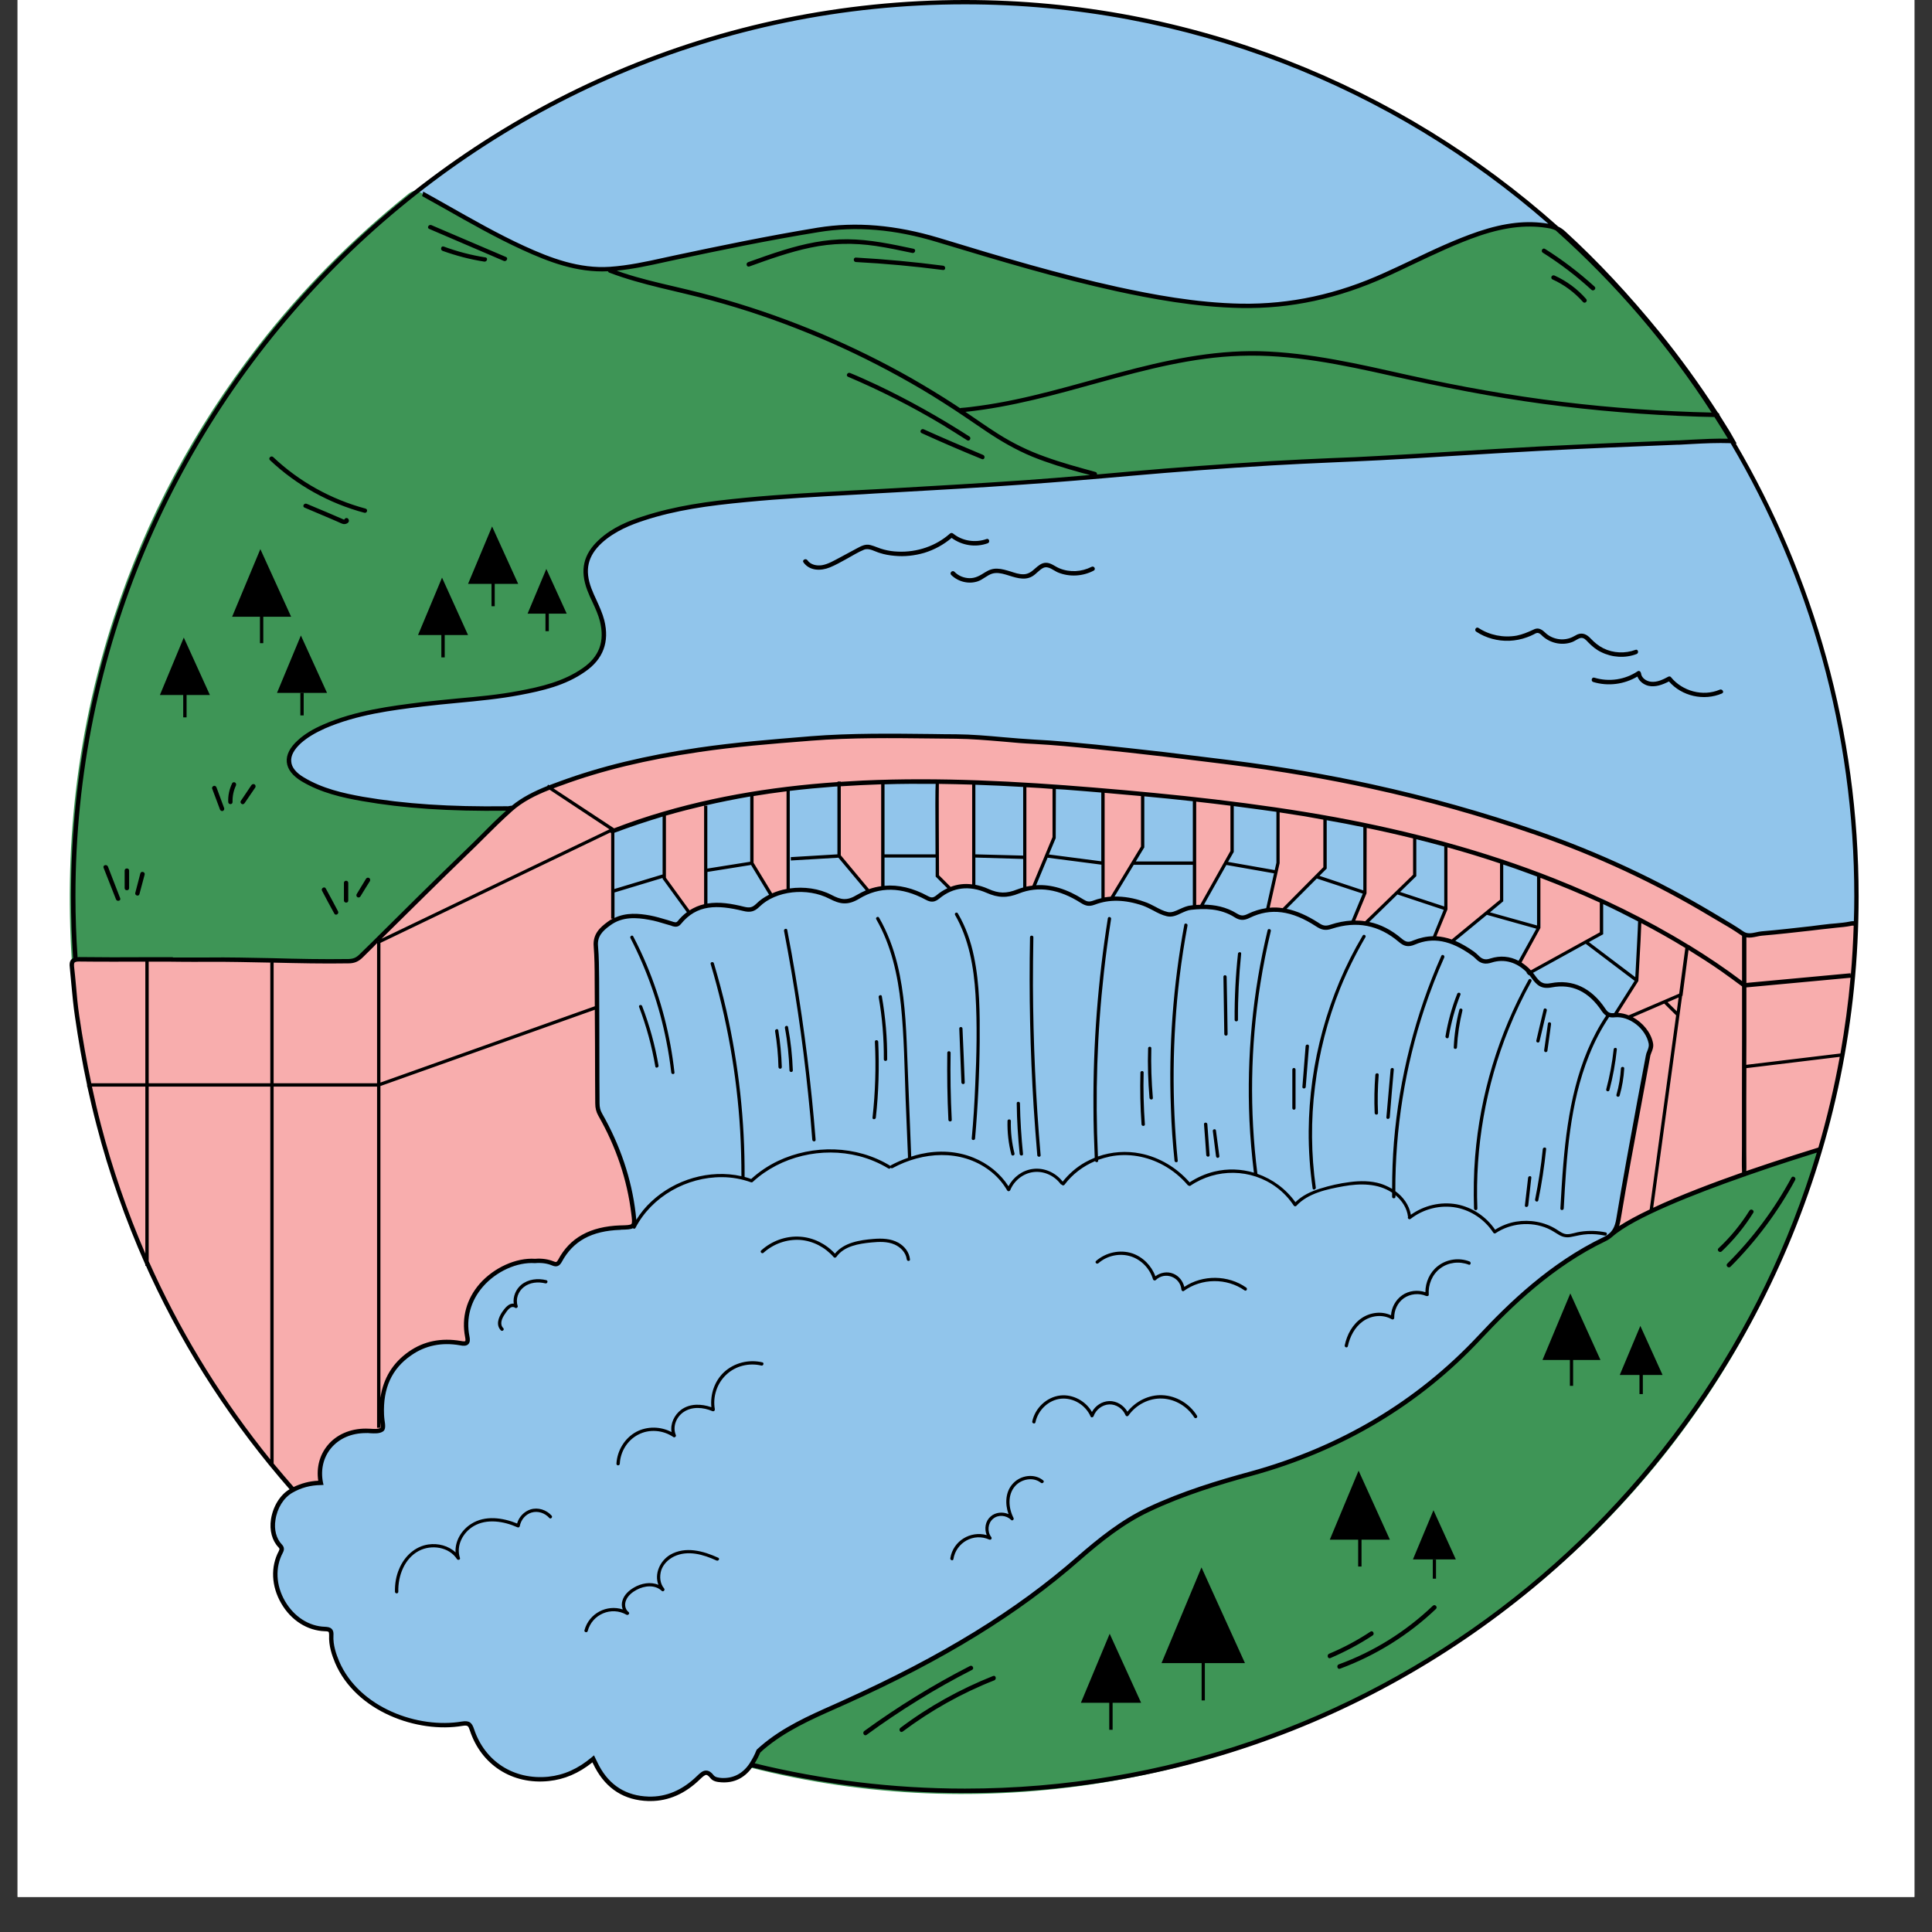 <svg xmlns="http://www.w3.org/2000/svg" xmlns:xlink="http://www.w3.org/1999/xlink" width="72" zoomAndPan="magnify" viewBox="0 0 54 54" height="72" preserveAspectRatio="xMidYMid meet" version="1.2"><rect x="0" y="0" width="54" height="54" fill="#333333" stroke="none"/><defs><clipPath id="e65f8f2654"><path d="M 0.492 0 L 53.508 0 L 53.508 53.02 L 0.492 53.02 Z M 0.492 0 "/></clipPath><clipPath id="f92ec70963"><path d="M 2 0 L 51.961 0 L 51.961 51 L 2 51 Z M 2 0 "/></clipPath><clipPath id="e015a272da"><path d="M 1.887 5 L 51 5 L 51 51 L 1.887 51 Z M 1.887 5 "/></clipPath><clipPath id="2229c2fdaf"><path d="M 2 20 L 51.961 20 L 51.961 50 L 2 50 Z M 2 20 "/></clipPath><clipPath id="4aabd97d74"><path d="M 1.887 0 L 51.961 0 L 51.961 51 L 1.887 51 Z M 1.887 0 "/></clipPath></defs><g id="e94c89a750"><g clip-rule="nonzero" clip-path="url(#e65f8f2654)"><path style=" stroke:none;fill-rule:nonzero;fill:#ffffff;fill-opacity:1;" d="M 0.492 0 L 53.508 0 L 53.508 53.02 L 0.492 53.02 Z M 0.492 0 "/><path style=" stroke:none;fill-rule:nonzero;fill:#ffffff;fill-opacity:1;" d="M 0.492 0 L 53.508 0 L 53.508 53.02 L 0.492 53.02 Z M 0.492 0 "/></g><g clip-rule="nonzero" clip-path="url(#f92ec70963)"><path style=" stroke:none;fill-rule:nonzero;fill:#91c5eb;fill-opacity:1;" d="M 51.887 25.059 C 51.887 38.863 40.73 50.055 26.965 50.055 C 13.203 50.055 2.043 38.863 2.043 25.059 C 2.043 11.254 13.203 0.062 26.969 0.062 C 40.73 0.062 51.887 11.254 51.887 25.059 Z M 51.887 25.059 "/></g><g clip-rule="nonzero" clip-path="url(#e015a272da)"><path style=" stroke:none;fill-rule:nonzero;fill:#3e9556;fill-opacity:1;" d="M 48.43 12.328 C 47.895 12.309 47.41 12.348 46.926 12.367 C 45.625 12.422 44.32 12.477 43.02 12.543 C 41.535 12.621 40.055 12.723 38.57 12.805 C 37.562 12.859 36.555 12.887 35.547 12.949 C 34.242 13.027 32.938 13.121 31.633 13.238 C 30.621 13.328 29.609 13.414 28.598 13.484 C 27.215 13.582 25.836 13.656 24.453 13.734 C 23.258 13.805 22.059 13.859 20.863 13.973 C 19.891 14.062 18.918 14.188 17.98 14.492 C 17.547 14.633 17.125 14.816 16.781 15.133 C 16.359 15.52 16.27 15.938 16.473 16.477 C 16.586 16.77 16.75 17.047 16.828 17.355 C 16.969 17.93 16.805 18.391 16.32 18.727 C 15.777 19.102 15.156 19.25 14.523 19.367 C 13.625 19.539 12.711 19.574 11.809 19.688 C 10.871 19.805 9.938 19.926 9.062 20.305 C 8.809 20.414 8.57 20.547 8.367 20.73 C 7.945 21.109 7.98 21.5 8.465 21.789 C 8.98 22.094 9.555 22.23 10.137 22.332 C 11.461 22.562 12.797 22.617 14.141 22.602 C 14.148 22.602 14.156 22.602 14.16 22.602 C 14.301 22.602 14.477 22.5 14.551 22.688 C 14.617 22.859 14.445 22.934 14.348 23.023 C 13.012 24.305 11.668 25.574 10.344 26.871 C 10.102 27.109 9.852 27.199 9.539 27.219 C 8.449 27.273 7.363 27.336 6.277 27.406 C 5.262 27.469 4.25 27.543 3.238 27.613 C 2.906 27.633 2.574 27.648 2.246 27.672 C 2.113 27.684 2.066 27.633 2.055 27.5 C 1.91 25.805 1.91 24.109 2.086 22.414 C 2.27 20.652 2.637 18.93 3.188 17.246 C 4.086 14.492 5.43 11.973 7.207 9.684 C 8.438 8.094 9.844 6.68 11.41 5.422 C 11.543 5.316 11.637 5.316 11.777 5.395 C 12.723 5.922 13.652 6.48 14.637 6.934 C 15.406 7.285 16.191 7.578 17.055 7.52 C 17.676 7.477 18.277 7.324 18.879 7.199 C 20.203 6.918 21.531 6.645 22.867 6.426 C 24.016 6.238 25.125 6.375 26.223 6.707 C 27.879 7.211 29.535 7.707 31.227 8.078 C 32.371 8.328 33.52 8.527 34.695 8.547 C 36.117 8.574 37.453 8.258 38.738 7.676 C 39.602 7.281 40.441 6.836 41.344 6.527 C 41.992 6.309 42.656 6.195 43.344 6.328 C 43.484 6.355 43.602 6.414 43.711 6.512 C 44.656 7.383 45.523 8.32 46.336 9.32 C 47.039 10.18 47.672 11.082 48.254 12.023 C 48.309 12.109 48.355 12.199 48.43 12.328 Z M 50.98 31.758 C 49.727 32.203 48.457 32.574 47.18 32.914 C 45.176 33.449 43.473 34.457 42.031 35.949 C 41.227 36.781 40.383 37.578 39.523 38.355 C 38.629 39.168 37.664 39.852 36.492 40.199 C 35.758 40.414 35.023 40.625 34.285 40.836 C 32.832 41.254 31.418 41.773 30.133 42.598 C 29.09 43.262 28.125 44.043 27.145 44.801 C 26.012 45.676 24.867 46.527 23.527 47.074 C 22.949 47.312 22.391 47.59 21.844 47.898 C 21.215 48.254 20.605 48.637 20.055 49.152 C 33.031 53.016 47.43 45.25 50.98 31.758 Z M 50.98 31.758 "/></g><g clip-rule="nonzero" clip-path="url(#2229c2fdaf)"><path style=" stroke:none;fill-rule:nonzero;fill:#f8adad;fill-opacity:1;" d="M 4.77 26.82 C 5.109 26.82 5.445 26.824 5.785 26.82 C 7.105 26.812 8.422 26.887 9.738 26.867 C 9.883 26.863 9.988 26.824 10.09 26.723 C 11.074 25.746 12.059 24.766 13.055 23.805 C 13.461 23.414 13.844 23.008 14.262 22.633 C 14.668 22.27 15.176 22.074 15.68 21.891 C 16.93 21.434 18.219 21.148 19.527 20.957 C 20.566 20.805 21.613 20.727 22.656 20.641 C 24.012 20.531 25.363 20.574 26.719 20.586 C 27.449 20.594 28.18 20.695 28.914 20.734 C 29.484 20.762 30.055 20.82 30.625 20.875 C 31.266 20.941 31.906 21.012 32.547 21.086 C 33.176 21.16 33.801 21.238 34.426 21.316 C 35.742 21.484 37.051 21.699 38.352 21.984 C 39.902 22.324 41.43 22.754 42.934 23.273 C 44.641 23.867 46.273 24.625 47.828 25.555 C 48.117 25.727 48.414 25.891 48.695 26.086 C 48.871 26.211 49.066 26.105 49.246 26.094 C 49.883 26.039 50.512 25.957 51.148 25.887 C 51.336 25.867 51.527 25.859 51.715 25.82 C 51.871 25.785 51.898 25.852 51.883 25.977 C 51.812 26.672 51.809 27.371 51.723 28.066 C 51.578 29.203 51.387 30.324 51.086 31.426 C 50.859 32.258 51.066 32.047 50.254 32.324 C 49.078 32.727 47.887 33.086 46.734 33.559 C 45.273 34.16 43.945 34.98 42.707 35.961 C 41.812 36.672 41.008 37.484 40.18 38.27 C 39.438 38.973 38.66 39.621 37.719 40.039 C 36.895 40.402 36.031 40.648 35.164 40.879 C 33.047 41.449 31.125 42.41 29.363 43.707 C 28.223 44.551 27.148 45.488 25.984 46.305 C 25.281 46.797 24.512 47.16 23.703 47.453 C 22.559 47.875 21.453 48.371 20.5 49.148 C 20.398 49.23 20.301 49.234 20.191 49.203 C 18.992 48.859 17.824 48.441 16.691 47.93 C 15 47.164 13.418 46.219 11.934 45.105 C 10.719 44.195 9.605 43.18 8.578 42.066 C 6.805 40.148 5.359 38.004 4.262 35.629 C 3.637 34.281 3.137 32.891 2.762 31.453 C 2.5 30.445 2.301 29.43 2.152 28.398 C 2.086 27.941 2.059 27.48 2.008 27.02 C 1.992 26.863 2.047 26.816 2.207 26.816 C 3.059 26.824 3.914 26.82 4.77 26.82 Z M 4.77 26.82 "/></g><path style=" stroke:none;fill-rule:nonzero;fill:#91c5eb;fill-opacity:1;" d="M 14.949 35.242 C 15.113 35.23 15.289 35.246 15.457 35.316 C 15.547 35.352 15.598 35.336 15.648 35.242 C 16.008 34.566 16.621 34.336 17.336 34.312 C 17.73 34.301 17.75 34.305 17.707 33.922 C 17.59 32.934 17.266 32.012 16.773 31.152 C 16.715 31.047 16.695 30.949 16.695 30.836 C 16.691 29.691 16.691 28.547 16.684 27.398 C 16.684 27.082 16.684 26.766 16.656 26.449 C 16.629 26.137 16.812 25.965 17.023 25.812 C 17.367 25.566 17.758 25.578 18.148 25.645 C 18.363 25.684 18.574 25.758 18.789 25.82 C 18.859 25.84 18.922 25.867 18.984 25.789 C 19.48 25.176 20.129 25.242 20.785 25.402 C 20.961 25.445 21.059 25.426 21.184 25.301 C 21.648 24.844 22.555 24.727 23.211 25.066 C 23.492 25.215 23.688 25.25 23.988 25.066 C 24.609 24.688 25.273 24.754 25.902 25.098 C 26.027 25.164 26.105 25.164 26.227 25.062 C 26.641 24.723 27.121 24.691 27.598 24.898 C 27.898 25.031 28.129 25.047 28.457 24.918 C 29.074 24.676 29.691 24.836 30.246 25.188 C 30.363 25.266 30.441 25.281 30.582 25.23 C 31.039 25.055 31.504 25.102 31.965 25.258 C 32.195 25.34 32.398 25.5 32.625 25.551 C 32.852 25.605 33.051 25.395 33.289 25.371 C 33.73 25.32 34.156 25.344 34.543 25.59 C 34.672 25.668 34.77 25.672 34.906 25.602 C 35.594 25.266 36.227 25.457 36.82 25.848 C 36.953 25.934 37.047 25.957 37.215 25.902 C 37.914 25.672 38.566 25.797 39.133 26.281 C 39.262 26.387 39.352 26.422 39.531 26.344 C 40.129 26.09 40.668 26.293 41.164 26.648 C 41.207 26.68 41.246 26.715 41.281 26.75 C 41.395 26.867 41.5 26.91 41.684 26.848 C 42.121 26.707 42.551 26.883 42.855 27.301 C 42.988 27.48 43.086 27.598 43.359 27.543 C 43.992 27.422 44.473 27.707 44.824 28.23 C 44.898 28.348 44.977 28.395 45.125 28.379 C 45.574 28.332 46.059 28.727 46.145 29.168 C 46.168 29.305 46.082 29.406 46.059 29.531 C 45.781 31.055 45.488 32.574 45.23 34.102 C 45.188 34.375 45.078 34.523 44.855 34.633 C 43.488 35.289 42.387 36.281 41.363 37.379 C 39.594 39.27 37.445 40.516 34.953 41.195 C 33.98 41.461 33.016 41.762 32.102 42.191 C 31.371 42.535 30.75 43.035 30.152 43.559 C 28.199 45.27 25.969 46.516 23.621 47.574 C 22.816 47.938 21.992 48.266 21.309 48.848 C 21.164 48.973 21.027 49.109 20.895 49.246 C 20.816 49.332 20.75 49.359 20.629 49.328 C 17.27 48.445 14.227 46.926 11.496 44.777 C 10.555 44.039 9.672 43.234 8.848 42.363 C 8.691 42.195 8.691 42.148 8.906 42.082 C 9.137 42.016 9.125 41.926 9.047 41.73 C 8.688 40.824 9.262 39.996 10.227 39.992 C 10.379 39.992 10.566 40.031 10.676 39.957 C 10.738 39.914 10.676 39.688 10.672 39.543 C 10.645 38.836 10.867 38.242 11.457 37.832 C 11.879 37.535 12.363 37.453 12.867 37.543 C 13.035 37.57 13.098 37.543 13.059 37.359 C 12.805 36.078 14.047 35.184 14.949 35.242 Z M 14.949 35.242 "/><path style=" stroke:none;fill-rule:nonzero;fill:#91c5eb;fill-opacity:1;" d="M 16.582 49.16 C 16.203 49.477 15.805 49.672 15.332 49.719 C 14.344 49.82 13.504 49.293 13.191 48.348 C 13.141 48.199 13.102 48.148 12.922 48.18 C 11.621 48.398 9.977 47.75 9.422 46.457 C 9.32 46.215 9.242 45.969 9.258 45.707 C 9.266 45.566 9.215 45.535 9.082 45.531 C 8.078 45.504 7.367 44.266 7.844 43.379 C 7.883 43.305 7.887 43.266 7.828 43.207 C 7.43 42.789 7.652 41.941 8.137 41.668 C 8.41 41.516 8.691 41.445 9.004 41.445 C 11.59 41.438 14.035 42.016 16.344 43.191 C 17.656 43.859 18.895 44.641 19.926 45.707 C 20.488 46.281 20.969 46.91 21.223 47.688 C 21.414 48.27 21.336 48.812 21.004 49.316 C 20.809 49.613 20.531 49.773 20.164 49.754 C 20.062 49.75 19.957 49.734 19.902 49.66 C 19.754 49.473 19.664 49.551 19.527 49.68 C 19.141 50.062 18.68 50.293 18.121 50.277 C 17.473 50.258 16.992 49.953 16.684 49.375 C 16.652 49.312 16.621 49.246 16.582 49.16 Z M 16.582 49.16 "/><path style=" stroke:none;fill-rule:nonzero;fill:#91c5eb;fill-opacity:1;" d="M 18.52 24.504 C 18.52 24.562 19.293 25.473 19.293 25.473 L 19.172 26.152 L 17.176 25.875 C 17.176 25.875 17.176 23.281 17.176 23.203 C 17.176 23.203 18.551 22.738 18.562 22.77 C 18.574 22.801 18.52 24.504 18.52 24.504 Z M 21.027 22.18 L 19.75 22.402 C 19.75 22.438 19.688 25.332 19.688 25.332 C 19.688 25.332 20.328 25.336 20.328 25.316 C 20.328 25.293 20.785 25.406 20.785 25.406 L 21.039 25.406 L 21.543 24.988 L 21.004 24.129 Z M 23.461 21.906 L 22.051 22.031 C 22.051 22.031 21.965 24.922 22.02 24.914 C 22.078 24.91 22.66 24.914 22.66 24.914 L 23.207 25.07 L 23.602 25.254 L 24.184 24.945 L 24.223 24.848 L 23.461 23.914 Z M 26.211 21.836 L 24.723 21.797 C 24.707 21.844 24.676 24.832 24.676 24.832 L 25.203 24.84 L 25.715 25 L 26.043 25.172 L 26.535 24.879 L 26.152 24.484 Z M 27.211 24.77 L 27.594 24.898 L 28.117 25.027 L 28.598 24.898 L 28.633 24.582 L 28.633 21.906 L 27.211 21.867 Z M 29.453 21.934 C 29.453 21.934 29.445 23.391 29.453 23.426 C 29.465 23.461 28.934 24.77 28.934 24.77 L 29.504 24.871 L 30.211 25.242 L 30.578 25.23 L 30.832 25.172 L 30.832 22.086 L 29.543 21.934 Z M 31.957 23.68 L 31.094 25.102 L 31.527 25.148 L 32.227 25.449 L 32.625 25.551 L 33.383 25.344 L 33.426 22.324 L 31.957 22.258 C 31.891 22.25 31.957 23.68 31.957 23.68 Z M 34.406 22.43 C 34.414 22.477 34.441 23.824 34.441 23.824 L 33.582 25.328 L 34.039 25.375 L 34.441 25.531 L 34.691 25.648 L 35.059 25.535 L 35.336 25.453 L 35.457 25.434 L 35.766 24.078 L 35.703 22.617 Z M 37.062 22.809 L 37.027 24.273 L 35.902 25.387 L 36.078 25.512 L 36.531 25.672 L 36.922 25.898 L 37.211 25.902 L 37.613 25.82 L 37.773 25.781 L 38.141 24.941 L 38.172 23.059 Z M 43.039 24.395 L 42 24.125 L 42 25.172 L 40.633 26.281 L 40.973 26.594 L 41.402 26.844 L 41.68 26.848 L 42.273 26.848 L 42.461 26.938 L 43.055 25.902 Z M 39.539 24.48 C 39.574 24.5 38.172 25.789 38.172 25.789 L 38.398 25.867 L 38.805 26.062 L 39.25 26.355 L 39.75 26.27 L 40.023 26.227 L 40.43 25.336 L 40.43 23.578 L 39.539 23.324 C 39.543 23.371 39.5 24.457 39.539 24.48 Z M 44.77 25.109 L 44.77 26.133 L 42.738 27.184 L 42.941 27.406 L 43.234 27.617 L 43.789 27.461 L 44.297 27.699 L 44.668 28.047 L 44.891 28.367 L 45.125 28.375 L 45.742 27.414 L 45.836 25.719 Z M 44.77 25.109 "/><g clip-rule="nonzero" clip-path="url(#4aabd97d74)"><path style=" stroke:none;fill-rule:nonzero;fill:#000000;fill-opacity:1;" d="M 48.516 12.395 L 48.539 12.395 L 48.414 12.176 C 48.375 12.105 48.34 12.047 48.305 11.992 C 48.223 11.859 48.141 11.727 48.059 11.598 C 48.059 11.574 48.047 11.547 48.02 11.539 C 47.496 10.73 46.957 9.988 46.383 9.281 C 45.52 8.223 44.66 7.301 43.75 6.469 C 43.688 6.41 43.621 6.367 43.551 6.332 C 39.133 2.395 33.324 0 26.969 0 C 13.191 0 1.984 11.242 1.984 25.059 C 1.984 25.637 2.004 26.215 2.043 26.781 C 2.027 26.793 2.008 26.805 1.992 26.82 C 1.941 26.879 1.941 26.965 1.949 27.023 C 1.965 27.191 1.98 27.359 1.996 27.527 C 2.023 27.816 2.051 28.117 2.094 28.406 C 2.188 29.062 2.301 29.703 2.434 30.324 L 2.434 30.371 L 2.441 30.371 C 2.523 30.742 2.609 31.109 2.703 31.465 C 3.043 32.781 3.504 34.086 4.062 35.344 L 4.062 35.383 L 4.082 35.383 C 4.121 35.473 4.16 35.562 4.203 35.652 C 5.207 37.816 6.516 39.82 8.094 41.625 C 7.832 41.777 7.629 42.105 7.574 42.465 C 7.527 42.777 7.605 43.062 7.785 43.25 C 7.816 43.285 7.82 43.293 7.793 43.352 C 7.559 43.789 7.582 44.336 7.859 44.812 C 8.133 45.289 8.59 45.578 9.082 45.594 C 9.137 45.594 9.172 45.602 9.184 45.613 C 9.195 45.629 9.199 45.656 9.199 45.703 C 9.184 46 9.281 46.273 9.367 46.48 C 9.949 47.84 11.672 48.453 12.93 48.238 C 13.078 48.215 13.09 48.242 13.133 48.367 C 13.449 49.328 14.316 49.887 15.336 49.781 C 15.781 49.734 16.172 49.566 16.559 49.258 L 16.562 49.266 C 16.586 49.316 16.609 49.363 16.633 49.406 C 16.953 50.004 17.453 50.32 18.121 50.34 C 18.141 50.34 18.16 50.34 18.18 50.34 C 18.688 50.34 19.156 50.133 19.57 49.727 C 19.641 49.66 19.699 49.609 19.742 49.609 C 19.773 49.613 19.809 49.641 19.852 49.695 C 19.926 49.793 20.051 49.809 20.16 49.816 C 20.52 49.84 20.809 49.695 21.023 49.398 C 22.93 49.863 24.918 50.117 26.969 50.117 C 40.742 50.117 51.949 38.875 51.949 25.059 C 51.949 20.441 50.695 16.113 48.516 12.395 Z M 30.617 13.191 C 30.145 13.062 29.672 12.934 29.211 12.766 C 28.746 12.602 28.309 12.387 27.895 12.125 C 27.586 11.93 27.289 11.719 26.984 11.512 C 28.266 11.379 29.512 11.027 30.75 10.684 C 32.031 10.332 33.332 9.988 34.668 9.945 C 36.109 9.895 37.527 10.199 38.926 10.512 C 40.32 10.82 41.719 11.098 43.137 11.289 C 44.57 11.48 46.016 11.598 47.461 11.645 C 47.613 11.648 47.766 11.652 47.918 11.656 C 48.047 11.855 48.172 12.059 48.297 12.262 C 47.945 12.254 47.609 12.273 47.289 12.289 C 47.164 12.297 47.043 12.301 46.922 12.309 L 46.879 12.309 C 45.613 12.359 44.305 12.414 43.016 12.48 C 42.215 12.523 41.402 12.574 40.613 12.621 C 39.93 12.664 39.246 12.707 38.566 12.742 C 38.113 12.77 37.648 12.789 37.203 12.805 C 36.66 12.828 36.098 12.855 35.543 12.887 C 34.105 12.977 32.824 13.07 31.625 13.176 C 31.293 13.207 30.969 13.234 30.66 13.262 C 30.668 13.234 30.656 13.203 30.617 13.191 Z M 43.48 6.438 C 45.152 7.93 46.621 9.641 47.84 11.531 C 46.445 11.5 45.055 11.402 43.672 11.234 C 42.234 11.059 40.812 10.805 39.398 10.492 C 38.016 10.184 36.621 9.852 35.195 9.816 C 33.863 9.789 32.555 10.074 31.273 10.418 C 29.98 10.762 28.699 11.164 27.371 11.344 C 27.199 11.367 27.027 11.391 26.859 11.402 C 26.852 11.406 26.84 11.406 26.836 11.41 C 26.785 11.375 26.734 11.344 26.684 11.309 C 26.289 11.051 25.887 10.809 25.48 10.574 C 24.656 10.105 23.809 9.691 22.938 9.32 C 22.066 8.953 21.176 8.637 20.27 8.375 C 19.805 8.238 19.332 8.121 18.863 8.012 C 18.375 7.898 17.891 7.785 17.418 7.629 C 17.359 7.609 17.301 7.586 17.238 7.566 C 17.695 7.52 18.148 7.422 18.59 7.324 C 18.691 7.301 18.793 7.281 18.895 7.258 C 20.086 7.004 21.477 6.715 22.879 6.488 C 23.926 6.316 25.016 6.406 26.207 6.77 C 27.977 7.305 29.57 7.781 31.211 8.141 C 32.156 8.344 33.402 8.586 34.695 8.609 C 36.078 8.633 37.406 8.348 38.766 7.73 C 39.004 7.621 39.246 7.508 39.488 7.391 C 40.094 7.105 40.719 6.805 41.363 6.586 C 42.109 6.336 42.734 6.273 43.332 6.387 C 43.383 6.398 43.434 6.418 43.48 6.438 Z M 26.969 0.121 C 33.203 0.121 38.91 2.438 43.277 6.254 C 42.684 6.152 42.059 6.223 41.324 6.469 C 40.672 6.691 40.043 6.988 39.434 7.281 C 39.195 7.395 38.953 7.508 38.711 7.617 C 37.375 8.227 36.062 8.508 34.695 8.488 C 33.414 8.465 32.176 8.223 31.238 8.02 C 29.602 7.66 28.008 7.188 26.242 6.648 C 25.031 6.285 23.926 6.191 22.855 6.363 C 21.453 6.594 20.062 6.883 18.867 7.137 C 18.766 7.16 18.664 7.18 18.562 7.203 C 18.07 7.312 17.562 7.422 17.051 7.457 C 16.191 7.516 15.395 7.215 14.66 6.879 C 13.918 6.539 13.195 6.125 12.496 5.73 C 12.273 5.605 12.051 5.477 11.828 5.355 C 11.824 5.391 11.816 5.43 11.801 5.473 C 11.801 5.477 11.797 5.477 11.797 5.48 C 12.012 5.598 12.223 5.719 12.434 5.836 C 13.137 6.234 13.863 6.648 14.609 6.988 C 15.34 7.324 16.133 7.625 16.992 7.582 C 17 7.598 17.008 7.613 17.031 7.621 C 17.957 7.973 18.941 8.137 19.891 8.398 C 20.805 8.645 21.699 8.949 22.574 9.305 C 23.457 9.66 24.316 10.074 25.152 10.535 C 25.562 10.762 25.969 11 26.363 11.254 C 26.773 11.512 27.168 11.789 27.57 12.059 C 27.977 12.332 28.395 12.574 28.848 12.762 C 29.297 12.945 29.766 13.086 30.23 13.215 C 30.312 13.234 30.391 13.258 30.469 13.277 C 29.805 13.336 29.18 13.383 28.59 13.426 C 27.398 13.508 26.188 13.578 25.016 13.645 L 24.449 13.676 C 24.23 13.688 24.008 13.699 23.785 13.711 C 22.824 13.766 21.832 13.816 20.859 13.91 C 19.77 14.012 18.859 14.141 17.965 14.434 C 17.594 14.551 17.121 14.734 16.742 15.086 C 16.305 15.488 16.203 15.934 16.414 16.496 C 16.457 16.609 16.508 16.723 16.559 16.828 C 16.641 17.004 16.723 17.184 16.77 17.371 C 16.906 17.93 16.75 18.355 16.285 18.676 C 15.746 19.051 15.117 19.195 14.512 19.309 C 13.941 19.418 13.355 19.473 12.785 19.523 C 12.465 19.555 12.129 19.586 11.801 19.625 C 10.93 19.734 9.941 19.855 9.039 20.25 C 8.742 20.379 8.516 20.516 8.328 20.688 C 8.105 20.887 7.996 21.098 8.016 21.301 C 8.035 21.504 8.18 21.688 8.434 21.84 C 8.973 22.16 9.562 22.293 10.125 22.391 C 11.285 22.594 12.562 22.68 14.145 22.66 C 13.902 22.879 13.668 23.109 13.445 23.336 C 13.301 23.48 13.16 23.621 13.016 23.758 C 12.117 24.625 11.219 25.516 10.352 26.379 L 10.047 26.676 C 9.957 26.766 9.875 26.801 9.742 26.805 C 9.031 26.816 8.305 26.801 7.609 26.781 C 7.012 26.77 6.395 26.754 5.789 26.762 C 5.555 26.762 5.324 26.762 5.09 26.762 L 4.832 26.762 L 4.832 26.754 L 4.066 26.754 C 3.457 26.758 2.828 26.758 2.207 26.75 C 2.195 26.75 2.18 26.754 2.168 26.754 C 2.129 26.191 2.109 25.625 2.109 25.055 C 2.105 11.309 13.258 0.121 26.969 0.121 Z M 15.363 22.074 L 17.035 23.18 L 10.664 26.238 C 11.465 25.449 12.281 24.637 13.098 23.848 C 13.242 23.711 13.387 23.566 13.527 23.426 C 13.777 23.176 14.039 22.918 14.305 22.68 C 14.605 22.41 14.965 22.23 15.363 22.074 Z M 51.441 29.445 L 48.809 29.762 C 48.809 29.539 48.809 29.316 48.812 29.094 C 48.812 28.68 48.812 28.266 48.812 27.852 C 48.812 27.766 48.812 27.684 48.812 27.598 L 51.723 27.328 C 51.66 28.043 51.562 28.75 51.441 29.445 Z M 46.203 29.156 C 46.145 28.855 45.914 28.582 45.637 28.43 L 46.516 28.051 L 46.848 28.379 L 46.109 33.805 C 45.773 33.965 45.48 34.121 45.254 34.273 C 45.27 34.223 45.281 34.172 45.293 34.113 C 45.477 33.008 45.684 31.891 45.887 30.809 C 45.965 30.387 46.043 29.965 46.121 29.539 C 46.125 29.5 46.141 29.465 46.156 29.422 C 46.188 29.348 46.223 29.258 46.203 29.156 Z M 44.871 28.195 C 44.484 27.613 43.957 27.363 43.348 27.48 C 43.109 27.527 43.027 27.434 42.902 27.262 C 42.887 27.238 42.867 27.215 42.848 27.191 L 44.32 26.379 L 45.688 27.414 L 45.117 28.316 C 44.996 28.328 44.941 28.301 44.871 28.195 Z M 42.527 26.902 L 43.055 25.938 L 43.055 24.535 C 43.617 24.75 44.168 24.977 44.715 25.227 L 44.715 26.059 L 42.789 27.121 C 42.707 27.031 42.617 26.961 42.527 26.902 Z M 13 37.371 C 13.02 37.465 13.004 37.48 13.004 37.484 C 13 37.488 12.977 37.5 12.879 37.48 C 12.336 37.387 11.844 37.484 11.422 37.781 C 10.977 38.094 10.715 38.523 10.633 39.066 L 10.633 30.355 L 16.625 28.223 C 16.629 28.875 16.633 29.527 16.633 30.18 L 16.637 30.836 C 16.637 30.973 16.664 31.078 16.723 31.184 C 17.223 32.059 17.531 32.98 17.645 33.926 C 17.664 34.066 17.676 34.18 17.648 34.211 C 17.621 34.242 17.516 34.246 17.359 34.25 L 17.336 34.25 C 16.496 34.281 15.926 34.594 15.598 35.215 C 15.562 35.277 15.543 35.285 15.48 35.258 C 15.324 35.195 15.145 35.168 14.957 35.184 C 14.426 35.148 13.805 35.43 13.406 35.883 C 13.039 36.305 12.895 36.832 13 37.371 Z M 10.586 26.328 L 10.574 26.328 C 10.578 26.324 10.582 26.32 10.586 26.32 Z M 4.156 26.879 L 4.707 26.879 L 5.09 26.883 C 5.32 26.883 5.555 26.887 5.785 26.883 C 6.391 26.879 7.008 26.895 7.602 26.906 L 7.555 26.906 L 7.555 30.277 L 4.156 30.277 Z M 7.648 26.906 C 8.336 26.922 9.043 26.938 9.742 26.926 C 9.906 26.926 10.02 26.875 10.133 26.766 L 10.438 26.465 C 10.469 26.43 10.504 26.395 10.539 26.359 L 10.539 30.277 L 7.648 30.277 Z M 16.594 26.453 C 16.617 26.754 16.621 27.066 16.621 27.367 L 16.621 27.398 C 16.621 27.641 16.625 27.883 16.625 28.125 L 10.633 30.258 L 10.633 26.355 L 17.062 23.266 C 17.066 23.277 17.074 23.285 17.082 23.289 L 17.082 25.676 L 17.129 25.676 C 17.078 25.699 17.031 25.73 16.988 25.762 C 16.781 25.914 16.562 26.102 16.594 26.453 Z M 18.52 24.539 L 18.52 24.562 L 19.199 25.496 C 19.105 25.566 19.02 25.648 18.938 25.75 C 18.906 25.785 18.891 25.785 18.816 25.766 L 18.805 25.762 C 18.754 25.746 18.707 25.73 18.656 25.715 C 18.496 25.668 18.328 25.617 18.16 25.586 C 17.852 25.531 17.504 25.5 17.176 25.656 L 17.176 24.945 Z M 17.172 24.848 L 17.172 23.277 C 17.617 23.109 18.066 22.961 18.52 22.824 L 18.52 24.441 Z M 19.273 25.445 L 18.613 24.535 L 18.613 22.797 C 18.965 22.695 19.32 22.605 19.68 22.52 L 19.68 25.273 C 19.539 25.305 19.402 25.363 19.273 25.445 Z M 19.688 22.52 C 20.109 22.422 20.539 22.336 20.969 22.262 L 20.969 24.086 L 19.77 24.277 L 19.77 22.52 Z M 19.77 24.371 L 20.992 24.176 L 21.496 25.008 C 21.363 25.074 21.242 25.156 21.141 25.258 C 21.031 25.363 20.961 25.383 20.797 25.344 C 20.453 25.258 20.102 25.199 19.773 25.254 L 19.773 24.371 Z M 21.582 24.969 L 21.062 24.113 L 21.062 22.25 C 21.367 22.199 21.676 22.156 21.984 22.117 L 21.984 24.848 C 21.844 24.871 21.707 24.914 21.582 24.969 Z M 22.105 24.051 L 23.434 23.973 L 24.199 24.887 C 24.117 24.922 24.035 24.965 23.953 25.012 C 23.672 25.184 23.504 25.152 23.238 25.012 C 22.891 24.832 22.469 24.777 22.074 24.832 L 22.074 22.105 C 22.496 22.055 22.918 22.016 23.344 21.984 C 23.363 21.984 23.387 21.984 23.406 21.98 L 23.406 23.879 L 22.102 23.957 Z M 24.289 24.852 L 23.5 23.906 L 23.5 21.977 C 23.875 21.953 24.254 21.934 24.629 21.922 L 24.629 24.77 C 24.516 24.785 24.402 24.812 24.289 24.852 Z M 26.148 23.879 L 24.723 23.879 L 24.723 21.922 C 25.199 21.906 25.676 21.906 26.152 21.91 C 26.141 22.09 26.141 22.574 26.148 23.879 Z M 26.152 23.969 C 26.152 24.129 26.152 24.301 26.152 24.48 L 26.152 24.5 L 26.48 24.828 C 26.379 24.875 26.277 24.938 26.184 25.016 C 26.082 25.102 26.031 25.098 25.93 25.043 C 25.52 24.82 25.109 24.723 24.723 24.758 L 24.723 23.969 Z M 26.57 24.789 L 26.246 24.465 C 26.242 23.543 26.234 22.203 26.242 21.91 C 26.551 21.914 26.863 21.922 27.172 21.93 L 27.172 24.719 C 26.961 24.691 26.762 24.715 26.57 24.789 Z M 28.598 23.914 L 27.262 23.879 L 27.262 21.934 C 27.707 21.949 28.152 21.969 28.598 21.996 Z M 28.598 24.008 L 28.598 24.805 C 28.543 24.82 28.488 24.84 28.434 24.859 C 28.129 24.98 27.918 24.977 27.621 24.844 C 27.5 24.789 27.379 24.754 27.262 24.73 L 27.262 23.969 Z M 30.785 24.074 L 29.316 23.883 L 29.508 23.426 L 29.512 22.055 C 29.594 22.059 29.68 22.066 29.766 22.07 C 30.102 22.098 30.441 22.121 30.781 22.152 L 30.781 24.074 Z M 29.418 23.398 L 28.855 24.754 C 28.801 24.758 28.746 24.77 28.688 24.781 L 28.688 22.004 C 28.93 22.016 29.176 22.031 29.418 22.051 Z M 29.281 23.973 L 30.785 24.168 L 30.785 25.105 C 30.707 25.121 30.633 25.145 30.559 25.172 C 30.438 25.215 30.383 25.203 30.277 25.137 C 29.824 24.848 29.383 24.715 28.961 24.742 Z M 33.34 24.078 L 31.746 24.078 L 31.977 23.695 L 31.984 23.688 L 31.984 22.258 C 32.438 22.301 32.887 22.344 33.34 22.395 Z M 31.891 23.66 L 31.043 25.062 C 30.984 25.066 30.93 25.074 30.875 25.082 L 30.875 22.16 C 31.215 22.188 31.551 22.219 31.891 22.25 Z M 31.688 24.172 L 33.34 24.172 L 33.34 25.301 C 33.32 25.305 33.301 25.305 33.281 25.309 C 33.168 25.32 33.07 25.367 32.973 25.41 C 32.855 25.465 32.746 25.516 32.641 25.492 C 32.52 25.465 32.406 25.406 32.285 25.34 C 32.188 25.289 32.09 25.238 31.98 25.203 C 31.688 25.098 31.414 25.055 31.152 25.059 Z M 34.391 23.785 L 33.547 25.289 C 33.508 25.289 33.469 25.293 33.434 25.293 L 33.434 22.406 C 33.754 22.441 34.074 22.48 34.391 22.52 Z M 34.484 23.812 L 34.484 22.531 C 34.883 22.582 35.281 22.637 35.676 22.691 L 35.676 24.113 L 35.629 24.32 L 34.324 24.09 Z M 34.277 24.176 L 35.609 24.41 L 35.391 25.383 C 35.219 25.41 35.047 25.461 34.879 25.543 C 34.754 25.605 34.684 25.602 34.574 25.535 C 34.27 25.344 33.945 25.289 33.652 25.285 Z M 35.766 24.125 L 35.766 22.707 C 36 22.742 36.234 22.781 36.469 22.816 C 36.641 22.848 36.816 22.879 36.988 22.91 L 36.988 24.238 L 35.852 25.383 C 35.727 25.363 35.605 25.359 35.488 25.371 Z M 37.082 24.277 L 37.082 22.926 C 37.422 22.984 37.766 23.051 38.105 23.121 L 38.105 24.887 L 36.879 24.48 Z M 36.805 24.555 L 38.09 24.977 L 37.777 25.73 C 37.586 25.742 37.395 25.777 37.191 25.844 C 37.043 25.895 36.969 25.871 36.855 25.793 C 36.539 25.59 36.246 25.461 35.961 25.402 Z M 38.195 24.969 L 38.199 23.141 C 38.633 23.23 39.066 23.328 39.496 23.434 L 39.496 24.449 L 38.156 25.75 C 38.066 25.734 37.973 25.73 37.879 25.73 Z M 39.574 24.5 L 39.586 24.488 L 39.586 23.457 C 39.848 23.52 40.105 23.59 40.367 23.66 L 40.367 25.336 L 39.133 24.93 Z M 39.059 25 L 40.352 25.43 L 40.051 26.168 C 39.867 26.172 39.688 26.211 39.504 26.285 C 39.355 26.352 39.289 26.328 39.172 26.23 C 38.891 25.992 38.59 25.836 38.27 25.77 Z M 40.457 25.418 L 40.457 23.684 C 40.949 23.82 41.438 23.969 41.926 24.133 L 41.926 25.148 L 40.578 26.258 C 40.43 26.207 40.289 26.18 40.148 26.168 Z M 42.016 25.191 L 42.016 24.164 C 42.238 24.238 42.457 24.312 42.676 24.395 C 42.773 24.43 42.867 24.465 42.961 24.5 L 42.961 25.867 L 41.645 25.5 Z M 41.559 25.57 L 42.941 25.957 L 42.445 26.855 C 42.203 26.727 41.93 26.703 41.66 26.789 C 41.5 26.844 41.418 26.801 41.324 26.707 C 41.289 26.672 41.25 26.637 41.199 26.598 C 41.016 26.469 40.844 26.371 40.676 26.297 Z M 44.809 26.113 L 44.809 25.27 C 45.137 25.422 45.461 25.586 45.785 25.754 C 45.781 25.941 45.738 26.73 45.707 27.312 L 44.41 26.332 Z M 45.793 27.418 L 45.793 27.406 C 45.852 26.391 45.871 25.973 45.875 25.801 C 46.293 26.02 46.703 26.25 47.105 26.496 L 46.934 27.773 L 45.523 28.379 C 45.426 28.34 45.324 28.316 45.227 28.312 Z M 46.918 27.879 L 46.867 28.266 L 46.609 28.012 Z M 47.016 27.836 L 47.027 27.832 L 47.195 26.551 C 47.508 26.746 47.816 26.941 48.117 27.152 C 48.312 27.289 48.5 27.43 48.691 27.57 C 48.691 27.633 48.691 27.691 48.691 27.754 C 48.691 28.137 48.691 28.52 48.691 28.902 C 48.688 29.449 48.688 29.992 48.688 30.535 C 48.688 31.035 48.688 31.535 48.688 32.035 C 48.688 32.277 48.68 32.527 48.691 32.773 C 47.867 33.062 46.949 33.41 46.207 33.758 Z M 47.211 26.418 L 47.211 26.414 L 47.199 26.414 C 46.012 25.684 44.75 25.074 43.457 24.559 C 41.477 23.773 39.41 23.227 37.316 22.84 C 35.086 22.434 32.828 22.199 30.57 22.012 C 28.426 21.836 26.273 21.719 24.121 21.816 C 23.914 21.828 23.707 21.84 23.5 21.852 L 23.5 21.844 L 23.41 21.844 L 23.41 21.859 C 21.523 21.988 19.648 22.301 17.855 22.902 C 17.621 22.98 17.391 23.066 17.164 23.152 L 15.469 22.035 C 15.547 22.004 15.625 21.977 15.703 21.949 C 16.824 21.535 18.078 21.234 19.539 21.02 C 20.543 20.871 21.574 20.789 22.57 20.711 L 22.664 20.703 C 23.797 20.613 24.945 20.629 26.059 20.641 C 26.281 20.645 26.5 20.645 26.719 20.648 C 27.152 20.652 27.598 20.691 28.027 20.727 C 28.316 20.754 28.617 20.781 28.91 20.793 C 29.469 20.824 30.016 20.875 30.617 20.938 C 31.195 20.996 31.824 21.062 32.543 21.148 C 33.105 21.215 33.668 21.285 34.23 21.355 L 34.418 21.379 C 35.777 21.551 37.098 21.773 38.34 22.047 C 39.887 22.383 41.426 22.816 42.914 23.332 C 44.625 23.926 46.27 24.691 47.797 25.609 C 47.871 25.652 47.949 25.699 48.023 25.742 C 48.234 25.863 48.453 25.992 48.66 26.137 C 48.668 26.145 48.68 26.148 48.691 26.156 C 48.691 26.578 48.691 27 48.691 27.422 C 48.215 27.062 47.719 26.73 47.211 26.418 Z M 2.121 27.516 C 2.105 27.348 2.09 27.18 2.07 27.012 C 2.066 26.957 2.07 26.918 2.086 26.902 C 2.102 26.887 2.141 26.875 2.199 26.875 L 2.203 26.875 C 2.824 26.883 3.453 26.879 4.062 26.879 L 4.062 30.277 L 2.551 30.277 C 2.422 29.668 2.309 29.035 2.215 28.391 C 2.172 28.102 2.145 27.805 2.121 27.516 Z M 2.82 31.434 C 2.73 31.09 2.648 30.734 2.57 30.371 L 4.062 30.371 L 4.062 35.039 C 3.555 33.867 3.137 32.656 2.82 31.434 Z M 4.156 35.25 L 4.156 30.371 L 7.555 30.371 L 7.555 40.793 C 6.266 39.199 5.176 37.457 4.316 35.602 C 4.262 35.484 4.211 35.367 4.156 35.25 Z M 7.648 40.906 L 7.648 30.371 L 10.539 30.371 L 10.539 39.906 L 10.633 39.906 L 10.633 39.754 C 10.641 39.82 10.648 39.891 10.641 39.906 C 10.574 39.949 10.461 39.941 10.352 39.934 C 10.309 39.934 10.262 39.93 10.227 39.93 C 9.785 39.93 9.402 40.098 9.156 40.398 C 8.934 40.668 8.84 41.016 8.895 41.387 C 8.645 41.398 8.418 41.461 8.199 41.566 C 8.203 41.566 8.207 41.566 8.207 41.562 C 8.02 41.348 7.832 41.129 7.648 40.906 Z M 20.953 49.285 C 20.762 49.574 20.496 49.711 20.168 49.695 C 20.086 49.688 19.992 49.676 19.949 49.621 C 19.883 49.535 19.816 49.492 19.75 49.488 C 19.648 49.477 19.562 49.562 19.484 49.637 C 19.078 50.035 18.621 50.23 18.125 50.215 C 17.504 50.195 17.039 49.906 16.742 49.348 C 16.719 49.305 16.699 49.262 16.676 49.215 L 16.602 49.062 L 16.543 49.113 C 16.152 49.441 15.766 49.613 15.324 49.66 C 14.363 49.754 13.551 49.234 13.25 48.328 C 13.191 48.156 13.129 48.082 12.91 48.117 C 11.695 48.324 10.039 47.738 9.48 46.434 C 9.398 46.238 9.305 45.98 9.32 45.711 C 9.324 45.66 9.324 45.582 9.273 45.531 C 9.227 45.48 9.152 45.473 9.086 45.469 C 8.637 45.457 8.219 45.188 7.965 44.75 C 7.711 44.309 7.688 43.809 7.902 43.406 C 7.945 43.324 7.957 43.25 7.875 43.164 C 7.723 43.004 7.656 42.754 7.699 42.484 C 7.746 42.156 7.93 41.859 8.172 41.723 C 8.414 41.582 8.676 41.512 8.969 41.508 L 9.043 41.504 L 9.027 41.434 C 8.957 41.078 9.039 40.738 9.25 40.48 C 9.477 40.207 9.82 40.055 10.227 40.055 C 10.262 40.051 10.305 40.055 10.344 40.059 C 10.477 40.066 10.609 40.074 10.707 40.008 C 10.785 39.957 10.77 39.828 10.746 39.68 C 10.742 39.629 10.734 39.582 10.734 39.539 C 10.703 38.801 10.949 38.258 11.492 37.883 C 11.887 37.605 12.348 37.512 12.859 37.602 C 12.945 37.621 13.035 37.625 13.09 37.57 C 13.145 37.512 13.137 37.422 13.121 37.348 C 13.02 36.848 13.156 36.355 13.5 35.961 C 13.871 35.535 14.453 35.27 14.953 35.305 C 15.133 35.289 15.293 35.312 15.434 35.371 C 15.555 35.422 15.637 35.391 15.703 35.27 C 16.016 34.688 16.535 34.402 17.34 34.375 L 17.359 34.371 C 17.527 34.367 17.625 34.363 17.691 34.328 C 17.711 34.348 17.746 34.352 17.762 34.32 C 18.219 33.438 19.199 32.895 20.18 32.902 C 20.457 32.902 20.734 32.953 20.996 33.047 C 21.012 33.051 21.027 33.047 21.039 33.035 C 21.824 32.312 22.977 32.051 24.004 32.312 C 24.297 32.387 24.574 32.504 24.832 32.66 C 24.855 32.676 24.883 32.66 24.895 32.637 C 24.906 32.652 24.926 32.66 24.949 32.648 C 25.789 32.191 26.855 32.113 27.652 32.711 C 27.855 32.863 28.023 33.051 28.152 33.273 C 28.176 33.309 28.223 33.297 28.238 33.262 C 28.344 33 28.594 32.801 28.871 32.762 C 29.164 32.719 29.465 32.855 29.641 33.09 C 29.648 33.102 29.66 33.109 29.672 33.109 C 29.688 33.133 29.73 33.145 29.754 33.113 C 29.973 32.82 30.273 32.594 30.609 32.453 C 30.625 32.496 30.699 32.492 30.695 32.438 C 30.695 32.434 30.695 32.426 30.695 32.418 C 30.805 32.379 30.914 32.348 31.027 32.324 C 31.535 32.223 32.066 32.32 32.52 32.57 C 32.777 32.711 33.004 32.898 33.195 33.121 C 33.203 33.133 33.215 33.137 33.223 33.137 C 33.238 33.148 33.254 33.152 33.273 33.141 C 34 32.648 34.969 32.66 35.676 33.184 C 35.867 33.324 36.031 33.5 36.16 33.695 C 36.176 33.719 36.211 33.727 36.234 33.703 C 36.562 33.348 37.094 33.238 37.551 33.156 C 38.008 33.074 38.516 33.07 38.91 33.336 C 38.91 33.375 38.91 33.414 38.91 33.449 C 38.91 33.508 39.004 33.508 39.004 33.449 C 39.004 33.434 39.004 33.422 39.004 33.406 C 39.188 33.559 39.328 33.77 39.355 34.016 C 39.332 34.051 39.387 34.102 39.43 34.066 C 39.785 33.789 40.262 33.668 40.711 33.754 C 41.129 33.836 41.504 34.094 41.738 34.453 C 41.75 34.473 41.781 34.484 41.801 34.469 C 42.223 34.188 42.781 34.133 43.25 34.332 C 43.371 34.383 43.473 34.457 43.582 34.52 C 43.691 34.582 43.801 34.598 43.926 34.57 C 44.074 34.539 44.223 34.504 44.379 34.496 C 44.539 34.488 44.699 34.504 44.855 34.535 C 44.914 34.547 44.938 34.457 44.879 34.445 C 44.648 34.398 44.414 34.391 44.176 34.426 C 44.059 34.441 43.938 34.492 43.816 34.496 C 43.695 34.5 43.598 34.422 43.5 34.359 C 43.168 34.152 42.762 34.082 42.375 34.145 C 42.168 34.18 41.969 34.258 41.789 34.371 C 41.539 34.004 41.148 33.742 40.711 33.66 C 40.262 33.582 39.805 33.691 39.434 33.953 C 39.387 33.68 39.219 33.453 39 33.293 C 38.996 31.559 39.27 29.824 39.816 28.18 C 39.977 27.699 40.16 27.223 40.367 26.762 C 40.391 26.707 40.312 26.66 40.285 26.715 C 39.559 28.359 39.109 30.125 38.961 31.918 C 38.926 32.355 38.91 32.793 38.91 33.23 C 38.812 33.172 38.703 33.121 38.594 33.086 C 38.316 33 38.016 33 37.727 33.039 C 37.445 33.074 37.164 33.137 36.895 33.223 C 36.641 33.301 36.398 33.414 36.207 33.602 C 35.938 33.227 35.566 32.957 35.145 32.809 C 34.922 31.047 34.949 29.254 35.227 27.5 C 35.305 27.004 35.402 26.512 35.52 26.023 C 35.535 25.969 35.445 25.941 35.43 26 C 35.012 27.734 34.844 29.527 34.922 31.309 C 34.945 31.801 34.988 32.289 35.047 32.777 C 34.695 32.672 34.312 32.656 33.941 32.746 C 33.695 32.805 33.461 32.91 33.25 33.047 C 32.895 32.641 32.41 32.348 31.883 32.242 C 31.484 32.16 31.07 32.191 30.688 32.324 C 30.609 30.605 30.664 28.887 30.855 27.176 C 30.91 26.68 30.977 26.184 31.055 25.688 C 31.066 25.629 30.977 25.605 30.965 25.664 C 30.688 27.41 30.551 29.176 30.562 30.941 C 30.562 31.414 30.578 31.887 30.598 32.359 C 30.508 32.395 30.422 32.438 30.336 32.484 C 30.09 32.621 29.875 32.809 29.703 33.027 C 29.508 32.777 29.188 32.629 28.867 32.672 C 28.574 32.711 28.324 32.898 28.188 33.156 C 27.953 32.793 27.609 32.52 27.211 32.359 C 26.746 32.168 26.227 32.145 25.738 32.254 C 25.645 32.273 25.559 32.301 25.469 32.328 C 25.43 31.367 25.395 30.402 25.355 29.441 C 25.324 28.605 25.281 27.762 25.082 26.949 C 24.969 26.496 24.805 26.055 24.57 25.648 C 24.543 25.598 24.461 25.645 24.492 25.695 C 24.91 26.422 25.094 27.254 25.18 28.082 C 25.27 28.957 25.281 29.836 25.312 30.715 C 25.336 31.258 25.355 31.801 25.379 32.344 C 25.379 32.348 25.379 32.355 25.383 32.359 C 25.215 32.418 25.055 32.488 24.902 32.57 C 24.895 32.574 24.887 32.582 24.887 32.59 C 24.883 32.586 24.883 32.586 24.879 32.582 C 23.938 32.008 22.723 31.984 21.738 32.453 C 21.469 32.582 21.219 32.75 20.996 32.953 C 20.938 32.93 20.875 32.914 20.812 32.895 C 20.82 31.328 20.648 29.762 20.301 28.234 C 20.199 27.793 20.082 27.355 19.953 26.922 C 19.934 26.867 19.844 26.891 19.863 26.945 C 20.316 28.461 20.594 30.027 20.688 31.605 C 20.711 32.027 20.723 32.449 20.723 32.875 C 19.836 32.676 18.863 32.965 18.203 33.586 C 18.043 33.734 17.902 33.906 17.785 34.094 C 17.781 34.043 17.773 33.984 17.766 33.91 C 17.652 32.949 17.336 32.012 16.828 31.121 C 16.777 31.031 16.758 30.949 16.758 30.836 L 16.754 30.18 C 16.754 29.25 16.75 28.324 16.746 27.398 L 16.746 27.363 C 16.742 27.062 16.742 26.746 16.715 26.441 C 16.691 26.184 16.828 26.027 17.059 25.863 C 17.398 25.613 17.797 25.645 18.137 25.707 C 18.301 25.734 18.465 25.785 18.621 25.832 C 18.672 25.848 18.723 25.863 18.77 25.875 L 18.781 25.883 C 18.852 25.902 18.949 25.93 19.031 25.828 C 19.477 25.277 20.047 25.285 20.77 25.461 C 20.969 25.512 21.09 25.48 21.227 25.344 C 21.684 24.895 22.559 24.797 23.184 25.121 C 23.473 25.27 23.691 25.316 24.02 25.117 C 24.582 24.777 25.203 24.785 25.875 25.148 C 26.027 25.23 26.129 25.219 26.262 25.109 C 26.641 24.797 27.094 24.746 27.57 24.953 C 27.898 25.098 28.148 25.105 28.48 24.973 C 29.02 24.758 29.602 24.848 30.211 25.238 C 30.336 25.316 30.434 25.348 30.602 25.285 C 31 25.133 31.438 25.141 31.941 25.312 C 32.039 25.348 32.137 25.398 32.227 25.445 C 32.348 25.512 32.477 25.578 32.613 25.609 C 32.762 25.645 32.895 25.582 33.023 25.52 C 33.113 25.48 33.203 25.438 33.293 25.43 C 33.645 25.391 34.102 25.379 34.512 25.641 C 34.652 25.73 34.773 25.734 34.934 25.652 C 35.512 25.371 36.102 25.445 36.789 25.895 C 36.926 25.984 37.039 26.023 37.23 25.957 C 37.918 25.734 38.543 25.855 39.094 26.324 C 39.23 26.441 39.348 26.488 39.555 26.398 C 40.047 26.188 40.547 26.281 41.125 26.695 C 41.172 26.727 41.207 26.758 41.238 26.789 C 41.375 26.934 41.512 26.965 41.699 26.902 C 42.047 26.793 42.398 26.895 42.676 27.18 L 42.664 27.188 C 42.676 27.199 42.688 27.215 42.699 27.227 C 42.707 27.234 42.719 27.246 42.727 27.258 L 42.738 27.25 C 42.762 27.273 42.785 27.301 42.805 27.332 C 42.945 27.523 43.066 27.656 43.371 27.598 C 43.934 27.488 44.406 27.711 44.77 28.262 C 44.809 28.316 44.848 28.359 44.891 28.387 C 44.074 29.609 43.816 31.094 43.695 32.531 C 43.66 32.945 43.637 33.363 43.613 33.777 C 43.609 33.836 43.703 33.836 43.707 33.777 C 43.785 32.336 43.871 30.852 44.414 29.5 C 44.562 29.125 44.75 28.766 44.973 28.43 C 44.977 28.43 44.977 28.426 44.977 28.426 C 45.023 28.438 45.074 28.441 45.133 28.434 C 45.539 28.391 46 28.75 46.082 29.172 C 46.094 29.242 46.07 29.305 46.043 29.375 C 46.023 29.418 46.008 29.461 46 29.512 C 45.922 29.938 45.84 30.359 45.762 30.781 C 45.562 31.863 45.355 32.984 45.172 34.086 C 45.141 34.262 45.086 34.375 44.992 34.465 C 44.992 34.465 44.988 34.465 44.988 34.465 C 44.945 34.508 44.891 34.543 44.828 34.574 C 43.324 35.293 42.164 36.426 41.316 37.332 C 39.602 39.164 37.457 40.441 34.938 41.133 C 34.062 41.371 33.043 41.676 32.074 42.133 C 31.328 42.484 30.688 43.004 30.109 43.508 C 28.395 45.012 26.324 46.281 23.594 47.512 C 23.5 47.555 23.406 47.598 23.309 47.641 C 22.605 47.953 21.875 48.277 21.27 48.797 C 21.242 48.82 21.215 48.844 21.191 48.867 L 21.156 48.898 L 21.141 48.922 C 21.094 49.047 21.027 49.168 20.953 49.285 Z M 26.969 49.992 C 24.945 49.992 22.977 49.746 21.094 49.285 C 21.156 49.188 21.207 49.086 21.25 48.984 L 21.277 48.961 C 21.301 48.938 21.324 48.914 21.348 48.895 C 21.945 48.387 22.664 48.066 23.359 47.758 C 23.457 47.715 23.551 47.672 23.648 47.629 C 26.391 46.395 28.469 45.117 30.191 43.605 C 30.766 43.105 31.395 42.594 32.129 42.25 C 33.09 41.793 34.102 41.492 34.969 41.254 C 37.512 40.559 39.68 39.27 41.406 37.418 C 42.246 36.523 43.398 35.398 44.883 34.688 C 44.957 34.652 45.016 34.609 45.07 34.562 C 45.664 34.039 47.352 33.375 48.758 32.883 C 48.773 32.883 48.789 32.879 48.801 32.867 C 49.715 32.547 50.508 32.301 50.781 32.215 C 47.707 42.488 38.195 49.992 26.969 49.992 Z M 48.809 32.73 C 48.809 32.699 48.812 32.672 48.812 32.641 C 48.809 32.488 48.809 32.336 48.809 32.184 C 48.809 31.703 48.809 31.223 48.809 30.742 C 48.809 30.445 48.812 30.148 48.812 29.855 L 51.422 29.539 C 51.266 30.398 51.066 31.246 50.824 32.074 C 50.645 32.129 49.809 32.387 48.809 32.73 Z M 51.73 27.262 L 51.723 27.203 L 48.812 27.473 C 48.812 27.168 48.812 26.859 48.812 26.555 C 48.812 26.438 48.812 26.316 48.812 26.199 C 48.914 26.219 49.016 26.195 49.109 26.176 C 49.16 26.164 49.207 26.156 49.25 26.152 C 49.715 26.113 50.184 26.059 50.637 26.008 C 50.809 25.988 50.984 25.965 51.156 25.949 C 51.211 25.941 51.266 25.938 51.324 25.93 C 51.457 25.918 51.594 25.906 51.73 25.879 C 51.777 25.867 51.797 25.871 51.809 25.875 C 51.812 25.867 51.812 25.863 51.812 25.859 C 51.797 26.328 51.77 26.797 51.73 27.262 Z M 51.703 25.758 C 51.578 25.785 51.441 25.797 51.312 25.809 C 51.254 25.812 51.199 25.82 51.141 25.824 C 50.969 25.844 50.797 25.863 50.625 25.887 C 50.172 25.938 49.703 25.992 49.242 26.031 C 49.188 26.035 49.137 26.047 49.082 26.059 C 48.957 26.086 48.836 26.109 48.73 26.035 C 48.523 25.891 48.301 25.762 48.086 25.633 C 48.012 25.59 47.938 25.547 47.863 25.5 C 46.324 24.582 44.676 23.812 42.953 23.215 C 41.465 22.699 39.918 22.266 38.367 21.926 C 37.121 21.652 35.797 21.426 34.434 21.254 L 34.246 21.23 C 33.684 21.16 33.121 21.09 32.559 21.023 C 31.84 20.941 31.211 20.871 30.633 20.812 C 30.027 20.754 29.484 20.699 28.918 20.672 C 28.625 20.656 28.328 20.629 28.039 20.605 C 27.609 20.566 27.16 20.527 26.723 20.523 C 26.504 20.523 26.281 20.52 26.062 20.516 C 24.949 20.504 23.793 20.488 22.656 20.578 L 22.566 20.586 C 21.566 20.668 20.535 20.75 19.523 20.898 C 18.055 21.113 16.793 21.418 15.664 21.832 C 15.555 21.871 15.449 21.91 15.348 21.949 L 15.32 21.93 L 15.297 21.969 C 14.93 22.117 14.598 22.281 14.305 22.52 C 14.293 22.52 14.277 22.523 14.266 22.523 C 14.227 22.531 14.199 22.539 14.164 22.535 L 14.141 22.535 C 12.57 22.555 11.301 22.469 10.145 22.27 C 9.598 22.172 9.016 22.043 8.496 21.73 C 8.277 21.602 8.152 21.449 8.141 21.289 C 8.121 21.125 8.219 20.949 8.41 20.773 C 8.586 20.617 8.805 20.484 9.086 20.359 C 9.977 19.973 10.953 19.852 11.816 19.746 C 12.145 19.707 12.477 19.676 12.797 19.645 C 13.371 19.59 13.961 19.535 14.535 19.426 C 15.152 19.309 15.801 19.164 16.355 18.773 C 16.859 18.426 17.039 17.941 16.891 17.34 C 16.84 17.141 16.754 16.953 16.672 16.773 C 16.621 16.668 16.574 16.559 16.531 16.449 C 16.336 15.934 16.426 15.539 16.824 15.172 C 17.191 14.84 17.645 14.664 18.004 14.547 C 18.887 14.258 19.789 14.133 20.871 14.031 C 21.844 13.938 22.836 13.883 23.793 13.832 C 24.016 13.82 24.238 13.809 24.457 13.793 L 25.023 13.762 C 26.195 13.695 27.41 13.629 28.602 13.543 C 29.52 13.48 30.512 13.398 31.637 13.297 C 32.836 13.191 34.117 13.094 35.551 13.008 C 36.105 12.977 36.668 12.949 37.211 12.926 C 37.656 12.906 38.121 12.887 38.574 12.863 C 39.258 12.828 39.941 12.785 40.621 12.742 C 41.41 12.695 42.227 12.645 43.027 12.602 C 44.312 12.535 45.621 12.48 46.883 12.43 L 46.93 12.43 C 47.051 12.422 47.172 12.418 47.297 12.41 C 47.641 12.391 47.996 12.375 48.371 12.387 C 50.566 16.102 51.828 20.434 51.828 25.055 C 51.828 25.285 51.824 25.516 51.816 25.746 C 51.777 25.746 51.734 25.75 51.703 25.758 Z M 25.82 12 C 26.367 12.246 26.922 12.484 27.477 12.715 C 27.551 12.746 27.516 12.863 27.445 12.832 C 26.879 12.602 26.316 12.359 25.758 12.105 C 25.688 12.07 25.75 11.965 25.82 12 Z M 9 24.895 C 8.965 24.828 9.07 24.766 9.105 24.832 C 9.223 25.047 9.336 25.258 9.449 25.473 C 9.484 25.543 9.379 25.605 9.344 25.535 C 9.227 25.324 9.113 25.109 9 24.895 Z M 15.246 17.152 L 15.34 17.152 L 15.34 17.641 L 15.246 17.641 Z M 9.613 25.168 C 9.613 25.004 9.613 24.84 9.613 24.676 C 9.613 24.598 9.734 24.598 9.734 24.676 C 9.734 24.844 9.734 25.008 9.734 25.168 C 9.738 25.25 9.613 25.246 9.613 25.168 Z M 23.762 10.426 C 24.02 10.531 24.273 10.648 24.527 10.766 C 25.414 11.188 26.266 11.668 27.094 12.199 C 27.16 12.242 27.098 12.348 27.031 12.305 C 26.797 12.156 26.562 12.008 26.324 11.863 C 25.48 11.359 24.605 10.914 23.703 10.531 C 23.629 10.5 23.691 10.395 23.762 10.426 Z M 9.969 24.992 C 10.055 24.848 10.145 24.703 10.23 24.562 C 10.25 24.531 10.285 24.523 10.316 24.539 C 10.344 24.555 10.355 24.594 10.34 24.625 C 10.25 24.766 10.164 24.91 10.074 25.055 C 10.059 25.082 10.02 25.094 9.992 25.078 C 9.961 25.059 9.953 25.02 9.969 24.992 Z M 43.184 6.957 C 43.676 7.266 44.141 7.621 44.57 8.012 C 44.629 8.066 44.539 8.152 44.484 8.102 C 44.062 7.715 43.605 7.367 43.121 7.062 C 43.055 7.02 43.117 6.914 43.184 6.957 Z M 44.332 8.355 C 44.387 8.414 44.301 8.5 44.246 8.441 C 44.008 8.172 43.719 7.957 43.391 7.809 C 43.359 7.797 43.352 7.75 43.367 7.727 C 43.387 7.695 43.422 7.688 43.453 7.703 C 43.789 7.855 44.09 8.078 44.332 8.355 Z M 24.48 6.875 C 23.867 6.785 23.262 6.793 22.652 6.922 C 22.07 7.043 21.504 7.246 20.941 7.449 C 20.867 7.473 20.836 7.355 20.91 7.328 C 21.238 7.211 21.562 7.094 21.895 6.992 C 22.477 6.812 23.074 6.684 23.684 6.688 C 24.309 6.691 24.926 6.824 25.535 6.953 C 25.613 6.969 25.578 7.086 25.5 7.07 C 25.164 7 24.824 6.926 24.48 6.875 Z M 15.84 17.152 L 14.746 17.152 L 15.27 15.902 Z M 26.359 7.547 C 25.551 7.441 24.738 7.367 23.922 7.324 C 23.844 7.32 23.844 7.195 23.922 7.199 C 24.738 7.246 25.551 7.32 26.359 7.426 C 26.438 7.434 26.438 7.555 26.359 7.547 Z M 6.379 22.414 C 6.371 22.234 6.41 22.059 6.488 21.895 C 6.5 21.863 6.543 21.855 6.57 21.871 C 6.602 21.891 6.605 21.926 6.594 21.957 C 6.527 22.098 6.496 22.258 6.5 22.414 C 6.504 22.496 6.379 22.496 6.379 22.414 Z M 13.082 17.75 L 11.684 17.75 L 12.355 16.145 Z M 5.93 22.043 C 5.918 22.012 5.945 21.973 5.977 21.965 C 6.008 21.957 6.039 21.977 6.051 22.008 C 6.121 22.203 6.195 22.398 6.266 22.59 C 6.277 22.621 6.254 22.66 6.223 22.668 C 6.191 22.676 6.16 22.656 6.148 22.625 C 6.074 22.43 6.004 22.234 5.93 22.043 Z M 7.547 12.863 C 7.488 12.809 7.574 12.723 7.633 12.773 C 8.359 13.461 9.254 13.957 10.215 14.215 C 10.293 14.234 10.262 14.352 10.184 14.332 C 9.199 14.07 8.289 13.562 7.547 12.863 Z M 8.137 17.238 L 6.488 17.238 L 7.277 15.348 Z M 3.484 24.824 C 3.484 24.66 3.484 24.496 3.484 24.332 C 3.484 24.254 3.609 24.254 3.609 24.332 C 3.609 24.496 3.609 24.66 3.609 24.824 C 3.609 24.902 3.484 24.902 3.484 24.824 Z M 2.895 24.254 C 2.867 24.18 2.984 24.148 3.016 24.219 C 3.129 24.516 3.246 24.809 3.359 25.105 C 3.391 25.176 3.27 25.211 3.242 25.137 C 3.129 24.844 3.012 24.547 2.895 24.254 Z M 5.121 19.426 L 4.469 19.426 L 5.137 17.82 L 5.867 19.426 L 5.215 19.426 L 5.215 20.051 L 5.121 20.051 Z M 3.781 24.957 C 3.828 24.773 3.875 24.594 3.922 24.414 C 3.941 24.336 4.062 24.367 4.043 24.445 C 3.996 24.629 3.945 24.809 3.898 24.988 C 3.883 25.066 3.762 25.031 3.781 24.957 Z M 7.137 22.008 C 7.035 22.156 6.938 22.301 6.836 22.449 C 6.816 22.477 6.781 22.488 6.754 22.469 C 6.727 22.453 6.711 22.414 6.73 22.387 C 6.828 22.238 6.93 22.094 7.027 21.945 C 7.047 21.918 7.082 21.906 7.113 21.922 C 7.141 21.938 7.152 21.98 7.137 22.008 Z M 8.395 19.371 L 8.488 19.371 L 8.488 19.996 L 8.395 19.996 Z M 8.41 17.762 L 9.141 19.367 L 7.742 19.367 Z M 7.266 17.238 L 7.359 17.238 L 7.359 17.977 L 7.266 17.977 Z M 12.059 6.293 C 12.754 6.59 13.449 6.887 14.145 7.184 C 14.215 7.215 14.152 7.324 14.082 7.293 C 13.387 6.996 12.691 6.695 11.996 6.398 C 11.922 6.367 11.984 6.262 12.059 6.293 Z M 9.738 14.508 C 9.793 14.598 9.684 14.656 9.605 14.648 C 9.551 14.641 9.496 14.605 9.445 14.586 C 9.387 14.559 9.324 14.535 9.266 14.508 C 9.016 14.402 8.762 14.293 8.512 14.188 C 8.438 14.156 8.5 14.051 8.574 14.082 C 8.762 14.16 8.949 14.242 9.141 14.32 C 9.23 14.359 9.32 14.398 9.414 14.438 C 9.461 14.457 9.512 14.48 9.559 14.5 C 9.578 14.508 9.602 14.523 9.621 14.523 C 9.621 14.523 9.625 14.523 9.625 14.523 C 9.637 14.48 9.703 14.457 9.738 14.508 Z M 13.535 7.312 C 13.137 7.25 12.75 7.148 12.371 7.012 C 12.297 6.984 12.328 6.863 12.402 6.891 C 12.781 7.031 13.172 7.133 13.57 7.195 C 13.648 7.207 13.613 7.324 13.535 7.312 Z M 12.336 17.75 L 12.43 17.75 L 12.43 18.375 L 12.336 18.375 Z M 13.754 14.715 L 14.484 16.32 L 13.828 16.32 L 13.828 16.945 L 13.738 16.945 L 13.738 16.32 L 13.082 16.32 Z M 33.586 46.484 L 33.676 46.484 L 33.676 47.527 L 33.586 47.527 Z M 45.18 30.598 C 45.25 30.359 45.289 30.113 45.305 29.863 C 45.309 29.805 45.398 29.805 45.398 29.863 C 45.383 30.121 45.34 30.375 45.27 30.621 C 45.254 30.68 45.164 30.656 45.18 30.598 Z M 20.027 43.617 C 19.66 43.449 19.227 43.32 18.84 43.504 C 18.676 43.586 18.539 43.719 18.48 43.895 C 18.43 44.066 18.445 44.258 18.562 44.398 C 18.598 44.441 18.539 44.504 18.496 44.465 C 18.305 44.285 18.012 44.32 17.797 44.434 C 17.68 44.496 17.559 44.59 17.504 44.715 C 17.449 44.832 17.465 44.977 17.57 45.059 C 17.613 45.094 17.559 45.156 17.512 45.133 C 17.09 44.891 16.551 45.117 16.426 45.59 C 16.41 45.645 16.32 45.621 16.336 45.566 C 16.465 45.09 16.961 44.84 17.406 44.984 C 17.375 44.906 17.371 44.816 17.398 44.734 C 17.445 44.578 17.574 44.457 17.715 44.375 C 17.918 44.254 18.184 44.203 18.402 44.297 C 18.285 43.988 18.445 43.629 18.73 43.457 C 19.156 43.211 19.656 43.348 20.074 43.539 C 20.129 43.562 20.082 43.641 20.027 43.617 Z M 27.172 46.672 C 26.141 47.199 25.152 47.809 24.219 48.492 C 24.152 48.535 24.094 48.43 24.156 48.383 C 25.09 47.703 26.078 47.094 27.109 46.566 C 27.18 46.527 27.238 46.637 27.172 46.672 Z M 33.582 43.809 L 34.797 46.484 L 32.465 46.484 Z M 27.793 46.965 C 26.879 47.324 26.016 47.809 25.23 48.398 C 25.164 48.445 25.105 48.34 25.168 48.293 C 25.961 47.695 26.836 47.211 27.758 46.844 C 27.832 46.816 27.863 46.934 27.793 46.965 Z M 21.277 34.949 C 21.57 34.684 21.965 34.539 22.363 34.566 C 22.734 34.59 23.086 34.766 23.336 35.039 C 23.594 34.727 24.031 34.66 24.41 34.629 C 24.645 34.609 24.898 34.617 25.109 34.734 C 25.281 34.832 25.414 34.996 25.434 35.199 C 25.441 35.258 25.352 35.258 25.344 35.199 C 25.32 35.008 25.172 34.859 25.004 34.785 C 24.801 34.695 24.57 34.707 24.355 34.727 C 24.008 34.762 23.594 34.824 23.379 35.129 C 23.363 35.152 23.328 35.164 23.305 35.141 C 23.066 34.863 22.727 34.684 22.363 34.656 C 21.988 34.633 21.617 34.766 21.34 35.016 C 21.297 35.055 21.23 34.988 21.277 34.949 Z M 38.848 43.035 L 37.168 43.035 L 37.973 41.105 Z M 31.016 45.664 L 31.895 47.594 L 31.098 47.594 L 31.098 48.348 L 31.004 48.348 L 31.004 47.594 L 30.211 47.594 Z M 37.586 37.602 C 37.648 37.301 37.805 37.012 38.062 36.84 C 38.301 36.68 38.617 36.641 38.879 36.762 C 38.895 36.539 39.008 36.332 39.191 36.203 C 39.383 36.07 39.625 36.047 39.84 36.117 C 39.84 35.836 39.965 35.559 40.188 35.387 C 40.438 35.191 40.781 35.145 41.074 35.258 C 41.129 35.281 41.105 35.371 41.051 35.348 C 40.789 35.246 40.48 35.281 40.254 35.453 C 40.031 35.621 39.914 35.906 39.934 36.184 C 39.938 36.223 39.895 36.234 39.863 36.223 C 39.664 36.137 39.418 36.16 39.238 36.285 C 39.062 36.41 38.965 36.621 38.969 36.836 C 38.969 36.871 38.93 36.891 38.902 36.875 C 38.648 36.727 38.324 36.766 38.09 36.934 C 37.863 37.098 37.73 37.359 37.672 37.629 C 37.66 37.684 37.574 37.66 37.586 37.602 Z M 44.895 30.445 C 44.992 30.078 45.062 29.707 45.102 29.332 C 45.105 29.273 45.199 29.273 45.191 29.332 C 45.152 29.715 45.082 30.098 44.984 30.469 C 44.969 30.527 44.879 30.504 44.895 30.445 Z M 15.418 42.363 C 15.457 42.406 15.391 42.473 15.352 42.426 C 15.23 42.289 15.035 42.223 14.855 42.277 C 14.68 42.332 14.559 42.484 14.527 42.66 C 14.52 42.691 14.484 42.699 14.461 42.688 C 14.086 42.52 13.609 42.438 13.238 42.656 C 12.941 42.832 12.742 43.199 12.855 43.543 C 12.875 43.594 12.801 43.617 12.773 43.578 C 12.551 43.234 12.055 43.164 11.707 43.348 C 11.301 43.562 11.121 44.051 11.133 44.488 C 11.133 44.551 11.043 44.551 11.039 44.488 C 11.035 44.27 11.07 44.047 11.16 43.844 C 11.305 43.5 11.598 43.223 11.973 43.168 C 12.246 43.129 12.535 43.203 12.734 43.391 C 12.711 43.074 12.902 42.758 13.176 42.59 C 13.559 42.348 14.051 42.418 14.453 42.582 C 14.504 42.398 14.648 42.246 14.832 42.188 C 15.039 42.125 15.273 42.199 15.418 42.363 Z M 30.637 35.242 C 30.91 35.008 31.297 34.918 31.645 35.031 C 31.945 35.133 32.184 35.375 32.293 35.672 C 32.434 35.566 32.625 35.531 32.789 35.598 C 32.949 35.66 33.062 35.805 33.102 35.969 C 33.613 35.625 34.328 35.633 34.832 35.988 C 34.879 36.023 34.836 36.102 34.785 36.066 C 34.285 35.715 33.582 35.723 33.09 36.082 C 33.059 36.105 33.023 36.074 33.02 36.043 C 32.988 35.688 32.559 35.531 32.305 35.777 C 32.281 35.801 32.238 35.789 32.227 35.758 C 32.141 35.465 31.91 35.219 31.621 35.121 C 31.305 35.016 30.949 35.09 30.703 35.305 C 30.656 35.348 30.59 35.285 30.637 35.242 Z M 14 37.184 C 13.852 37.031 13.934 36.824 14.035 36.672 C 14.109 36.566 14.223 36.418 14.359 36.438 C 14.332 36.242 14.418 36.035 14.57 35.91 C 14.766 35.75 15.031 35.723 15.27 35.781 C 15.328 35.797 15.301 35.883 15.246 35.871 C 15.039 35.82 14.809 35.84 14.637 35.977 C 14.484 36.098 14.406 36.309 14.469 36.5 C 14.484 36.539 14.434 36.574 14.402 36.555 C 14.273 36.465 14.164 36.652 14.105 36.738 C 14.031 36.848 13.957 37.008 14.066 37.121 C 14.109 37.16 14.043 37.227 14 37.184 Z M 28.852 39.73 C 28.93 39.355 29.254 39.047 29.637 39.004 C 29.988 38.965 30.348 39.16 30.52 39.465 C 30.617 39.289 30.797 39.168 31.004 39.16 C 31.215 39.156 31.406 39.277 31.512 39.457 C 31.746 39.164 32.109 38.98 32.484 38.996 C 32.879 39.012 33.25 39.234 33.457 39.57 C 33.488 39.621 33.41 39.668 33.379 39.617 C 33.188 39.312 32.848 39.105 32.484 39.09 C 32.117 39.074 31.754 39.262 31.543 39.562 C 31.516 39.598 31.473 39.59 31.457 39.551 C 31.383 39.371 31.195 39.246 31.004 39.254 C 30.809 39.262 30.633 39.398 30.566 39.582 C 30.559 39.613 30.5 39.633 30.484 39.594 C 30.344 39.273 30.004 39.062 29.656 39.094 C 29.305 39.129 29.012 39.414 28.941 39.754 C 28.93 39.812 28.84 39.785 28.852 39.73 Z M 26.562 43.551 C 26.641 43.066 27.125 42.781 27.578 42.906 C 27.508 42.73 27.539 42.516 27.688 42.387 C 27.824 42.266 28.027 42.25 28.188 42.32 C 28.086 42.031 28.098 41.688 28.32 41.457 C 28.535 41.23 28.914 41.176 29.16 41.379 C 29.203 41.418 29.137 41.48 29.094 41.445 C 28.879 41.27 28.543 41.34 28.371 41.539 C 28.156 41.781 28.188 42.156 28.328 42.426 C 28.352 42.473 28.293 42.52 28.258 42.48 C 28.125 42.348 27.898 42.328 27.754 42.453 C 27.609 42.574 27.59 42.809 27.703 42.957 C 27.738 43 27.699 43.051 27.648 43.031 C 27.215 42.836 26.723 43.113 26.648 43.578 C 26.641 43.637 26.551 43.609 26.562 43.551 Z M 21.281 38.168 C 20.938 38.086 20.559 38.176 20.301 38.422 C 20.039 38.664 19.918 39.039 19.98 39.387 C 19.984 39.43 19.949 39.457 19.91 39.441 C 19.656 39.332 19.336 39.305 19.098 39.473 C 18.898 39.613 18.793 39.883 18.891 40.113 C 18.906 40.152 18.852 40.188 18.824 40.168 C 18.535 39.969 18.145 39.934 17.832 40.102 C 17.535 40.258 17.34 40.574 17.324 40.91 C 17.32 40.973 17.23 40.973 17.23 40.91 C 17.25 40.543 17.461 40.195 17.785 40.02 C 18.09 39.859 18.469 39.867 18.77 40.027 C 18.73 39.793 18.848 39.547 19.035 39.406 C 19.281 39.223 19.605 39.234 19.883 39.332 C 19.848 38.973 19.969 38.605 20.234 38.355 C 20.52 38.09 20.93 37.988 21.309 38.078 C 21.363 38.09 21.34 38.18 21.281 38.168 Z M 48.898 33.836 C 48.941 33.77 49.047 33.832 49.004 33.898 C 48.758 34.293 48.461 34.656 48.121 34.977 C 48.062 35.031 47.977 34.941 48.031 34.891 C 48.367 34.578 48.656 34.223 48.898 33.836 Z M 26.598 15.035 C 26.371 15.227 26.113 15.367 25.832 15.453 C 25.562 15.531 25.281 15.562 25.004 15.535 C 24.863 15.523 24.727 15.5 24.594 15.457 C 24.453 15.418 24.297 15.309 24.152 15.363 C 23.984 15.43 23.824 15.535 23.664 15.621 C 23.512 15.703 23.359 15.793 23.195 15.859 C 22.945 15.961 22.629 15.961 22.457 15.719 C 22.41 15.656 22.52 15.594 22.566 15.656 C 22.656 15.789 22.832 15.82 22.977 15.797 C 23.152 15.766 23.312 15.668 23.469 15.586 C 23.621 15.504 23.773 15.422 23.926 15.34 C 24.055 15.273 24.176 15.195 24.328 15.234 C 24.457 15.266 24.582 15.332 24.715 15.363 C 24.84 15.395 24.965 15.414 25.098 15.418 C 25.625 15.441 26.156 15.266 26.551 14.914 C 26.578 14.891 26.613 14.891 26.641 14.914 C 26.902 15.125 27.262 15.176 27.574 15.066 C 27.648 15.039 27.68 15.156 27.609 15.184 C 27.266 15.309 26.887 15.246 26.598 15.035 Z M 45.848 37.059 L 46.469 38.43 L 45.273 38.43 Z M 48.277 35.32 C 48.988 34.613 49.594 33.801 50.07 32.918 C 50.105 32.848 50.211 32.91 50.176 32.98 C 49.695 33.871 49.082 34.691 48.367 35.406 C 48.309 35.461 48.223 35.375 48.277 35.32 Z M 48.129 19.383 C 47.625 19.598 47.008 19.461 46.648 19.047 C 46.469 19.137 46.27 19.215 46.07 19.168 C 45.934 19.133 45.816 19.039 45.766 18.91 C 45.395 19.129 44.945 19.188 44.531 19.062 C 44.457 19.039 44.488 18.918 44.562 18.941 C 44.973 19.066 45.418 19 45.773 18.762 C 45.816 18.734 45.859 18.773 45.867 18.816 C 45.879 18.953 46.02 19.043 46.148 19.055 C 46.32 19.074 46.484 18.992 46.629 18.914 C 46.652 18.902 46.688 18.902 46.703 18.926 C 47.023 19.32 47.598 19.477 48.066 19.277 C 48.141 19.246 48.203 19.352 48.129 19.383 Z M 30.57 15.949 C 30.266 16.109 29.895 16.133 29.57 16 C 29.449 15.949 29.305 15.809 29.164 15.871 C 29.047 15.926 28.965 16.043 28.852 16.109 C 28.617 16.246 28.348 16.129 28.109 16.059 C 27.984 16.023 27.852 15.996 27.727 16.035 C 27.586 16.082 27.477 16.195 27.336 16.246 C 27.078 16.336 26.781 16.262 26.586 16.07 C 26.531 16.012 26.617 15.926 26.676 15.98 C 26.785 16.094 26.938 16.156 27.094 16.16 C 27.266 16.164 27.391 16.086 27.527 16 C 27.637 15.93 27.75 15.887 27.879 15.895 C 28.004 15.898 28.125 15.938 28.246 15.973 C 28.367 16.012 28.488 16.055 28.613 16.051 C 28.746 16.047 28.84 15.973 28.934 15.887 C 29.02 15.812 29.113 15.73 29.234 15.73 C 29.375 15.727 29.488 15.836 29.617 15.887 C 29.902 16.004 30.234 15.984 30.508 15.844 C 30.578 15.805 30.641 15.91 30.57 15.949 Z M 44.754 18.227 C 44.613 18.16 44.496 18.062 44.387 17.949 C 44.332 17.891 44.27 17.816 44.18 17.832 C 44.105 17.848 44.035 17.906 43.961 17.938 C 43.684 18.051 43.352 17.988 43.125 17.789 C 43.09 17.758 43.051 17.707 43 17.695 C 42.953 17.68 42.914 17.707 42.871 17.73 C 42.809 17.762 42.746 17.789 42.68 17.812 C 42.523 17.871 42.355 17.902 42.188 17.91 C 41.863 17.922 41.535 17.836 41.262 17.656 C 41.195 17.613 41.258 17.508 41.324 17.551 C 41.633 17.754 42.023 17.832 42.391 17.766 C 42.555 17.734 42.699 17.672 42.852 17.602 C 42.918 17.566 42.984 17.555 43.055 17.586 C 43.125 17.613 43.172 17.672 43.23 17.719 C 43.348 17.816 43.5 17.867 43.652 17.871 C 43.73 17.871 43.812 17.859 43.887 17.832 C 43.957 17.809 44.02 17.766 44.086 17.734 C 44.234 17.672 44.355 17.734 44.457 17.844 C 44.566 17.957 44.676 18.051 44.816 18.121 C 45.094 18.258 45.422 18.27 45.711 18.164 C 45.785 18.133 45.816 18.254 45.742 18.281 C 45.422 18.402 45.062 18.379 44.754 18.227 Z M 37.961 43.785 L 37.961 43.035 L 38.055 43.035 L 38.055 43.785 Z M 40.137 44.969 C 39.367 45.703 38.449 46.273 37.453 46.641 C 37.379 46.668 37.348 46.547 37.418 46.52 C 38.398 46.164 39.293 45.602 40.047 44.883 C 40.105 44.824 40.191 44.914 40.137 44.969 Z M 40.137 44.125 L 40.047 44.125 L 40.047 43.59 L 40.137 43.59 Z M 38.367 45.711 C 37.992 45.957 37.594 46.168 37.184 46.344 C 37.109 46.375 37.078 46.254 37.148 46.223 C 37.551 46.055 37.938 45.848 38.305 45.605 C 38.371 45.559 38.43 45.668 38.367 45.711 Z M 43.891 36.152 L 44.734 38.012 L 43.113 38.012 Z M 45.824 38.43 L 45.918 38.43 L 45.918 38.965 L 45.824 38.965 Z M 43.879 38.012 L 43.969 38.012 L 43.969 38.734 L 43.879 38.734 Z M 40.066 42.211 L 40.691 43.586 L 39.492 43.586 Z M 27.223 26.738 C 27.387 27.52 27.387 28.328 27.383 29.125 C 27.375 30.023 27.332 30.926 27.254 31.82 C 27.25 31.879 27.156 31.879 27.16 31.82 C 27.207 31.32 27.238 30.82 27.258 30.32 C 27.297 29.484 27.316 28.637 27.266 27.801 C 27.219 27.031 27.082 26.25 26.695 25.574 C 26.664 25.523 26.746 25.477 26.773 25.531 C 26.992 25.902 27.137 26.312 27.223 26.738 Z M 26.902 28.75 C 26.926 29.25 26.945 29.754 26.965 30.254 C 26.969 30.316 26.875 30.316 26.871 30.254 C 26.852 29.754 26.832 29.25 26.812 28.75 C 26.809 28.691 26.902 28.691 26.902 28.75 Z M 28.355 32.238 C 28.371 32.297 28.281 32.324 28.266 32.266 C 28.188 31.961 28.152 31.645 28.16 31.332 C 28.16 31.273 28.254 31.273 28.254 31.332 C 28.246 31.637 28.281 31.941 28.355 32.238 Z M 17.949 28.121 C 18.156 28.66 18.309 29.215 18.406 29.785 C 18.414 29.84 18.324 29.867 18.316 29.809 C 18.219 29.238 18.066 28.684 17.863 28.145 C 17.84 28.09 17.93 28.066 17.949 28.121 Z M 28.508 30.84 C 28.516 31.312 28.547 31.785 28.594 32.254 C 28.598 32.312 28.508 32.312 28.5 32.254 C 28.453 31.785 28.422 31.312 28.418 30.84 C 28.414 30.781 28.508 30.781 28.508 30.84 Z M 32.223 30.688 C 32.227 30.746 32.137 30.746 32.129 30.688 C 32.09 30.227 32.074 29.766 32.09 29.301 C 32.09 29.242 32.184 29.242 32.18 29.301 C 32.168 29.766 32.184 30.227 32.223 30.688 Z M 32 31.426 C 32.004 31.484 31.91 31.484 31.906 31.426 C 31.871 30.941 31.863 30.461 31.875 29.98 C 31.875 29.922 31.969 29.922 31.965 29.98 C 31.953 30.461 31.965 30.941 32 31.426 Z M 28.871 27.547 C 28.879 29.129 28.949 30.711 29.086 32.289 C 29.09 32.348 28.996 32.344 28.992 32.289 C 28.953 31.84 28.922 31.391 28.891 30.941 C 28.793 29.363 28.758 27.781 28.789 26.195 C 28.789 26.137 28.883 26.137 28.883 26.195 C 28.875 26.645 28.871 27.098 28.871 27.547 Z M 43.352 28.629 C 43.32 28.879 43.285 29.125 43.25 29.375 C 43.246 29.398 43.215 29.41 43.191 29.406 C 43.168 29.398 43.156 29.375 43.16 29.348 C 43.195 29.102 43.23 28.855 43.266 28.605 C 43.266 28.582 43.301 28.566 43.32 28.574 C 43.348 28.582 43.355 28.605 43.352 28.629 Z M 22.027 28.707 C 22.102 29.105 22.145 29.512 22.16 29.918 C 22.16 29.977 22.07 29.977 22.066 29.918 C 22.051 29.52 22.012 29.121 21.938 28.73 C 21.93 28.672 22.016 28.648 22.027 28.707 Z M 21.754 28.797 C 21.809 29.137 21.84 29.48 21.852 29.824 C 21.852 29.887 21.762 29.887 21.758 29.824 C 21.75 29.488 21.719 29.156 21.664 28.824 C 21.656 28.766 21.742 28.738 21.754 28.797 Z M 18.074 26.969 C 18.477 27.93 18.738 28.945 18.852 29.977 C 18.859 30.035 18.766 30.035 18.762 29.977 C 18.727 29.684 18.684 29.395 18.625 29.105 C 18.43 28.102 18.09 27.129 17.621 26.219 C 17.594 26.168 17.676 26.121 17.699 26.172 C 17.836 26.434 17.961 26.699 18.074 26.969 Z M 24.547 29.117 C 24.578 29.824 24.559 30.535 24.48 31.238 C 24.473 31.297 24.379 31.297 24.387 31.238 C 24.465 30.535 24.488 29.824 24.453 29.117 C 24.449 29.059 24.543 29.059 24.547 29.117 Z M 26.602 31.301 C 26.605 31.359 26.512 31.359 26.508 31.301 C 26.477 30.676 26.469 30.051 26.477 29.426 C 26.477 29.367 26.57 29.367 26.57 29.426 C 26.559 30.051 26.57 30.676 26.602 31.301 Z M 24.703 29.609 C 24.707 29.027 24.66 28.445 24.559 27.871 C 24.551 27.812 24.641 27.789 24.648 27.848 C 24.75 28.43 24.801 29.02 24.797 29.609 C 24.797 29.668 24.703 29.668 24.703 29.609 Z M 22.234 27.273 C 22.488 28.793 22.676 30.324 22.797 31.855 C 22.801 31.918 22.711 31.918 22.703 31.855 C 22.672 31.426 22.633 30.992 22.586 30.559 C 22.43 29.035 22.203 27.52 21.914 26.02 C 21.902 25.961 21.992 25.934 22.004 25.992 C 22.086 26.418 22.164 26.848 22.234 27.273 Z M 33.191 25.871 C 33.102 26.348 33.027 26.832 32.969 27.312 C 32.766 29.016 32.75 30.738 32.918 32.441 C 32.926 32.5 32.832 32.5 32.828 32.441 C 32.777 31.953 32.742 31.461 32.727 30.973 C 32.66 29.258 32.789 27.535 33.102 25.844 C 33.113 25.789 33.203 25.812 33.191 25.871 Z M 40.875 28.246 C 40.793 28.582 40.742 28.926 40.723 29.273 C 40.723 29.332 40.629 29.332 40.633 29.273 C 40.648 28.918 40.699 28.566 40.789 28.223 C 40.801 28.164 40.891 28.188 40.875 28.246 Z M 42.941 29.082 C 43.008 28.793 43.074 28.508 43.145 28.219 C 43.156 28.16 43.246 28.188 43.234 28.242 C 43.164 28.531 43.098 28.816 43.031 29.105 C 43.016 29.164 42.926 29.141 42.941 29.082 Z M 40.82 27.801 C 40.668 28.184 40.559 28.582 40.492 28.988 C 40.48 29.047 40.391 29.02 40.402 28.961 C 40.469 28.559 40.578 28.16 40.73 27.777 C 40.75 27.723 40.84 27.746 40.82 27.801 Z M 43.215 32.117 C 43.164 32.602 43.094 33.078 42.996 33.551 C 42.984 33.609 42.898 33.586 42.906 33.527 C 43 33.062 43.074 32.594 43.121 32.117 C 43.129 32.059 43.223 32.059 43.215 32.117 Z M 42.801 32.918 C 42.773 33.176 42.742 33.434 42.715 33.691 C 42.707 33.75 42.613 33.75 42.621 33.691 C 42.652 33.434 42.68 33.176 42.711 32.918 C 42.719 32.859 42.809 32.859 42.801 32.918 Z M 38.957 29.895 C 38.918 30.34 38.879 30.785 38.844 31.23 C 38.836 31.289 38.746 31.289 38.75 31.23 C 38.789 30.785 38.828 30.34 38.867 29.895 C 38.871 29.836 38.961 29.836 38.957 29.895 Z M 42.801 27.434 C 42.562 27.863 42.352 28.305 42.168 28.762 C 41.527 30.348 41.227 32.07 41.293 33.777 C 41.293 33.84 41.203 33.84 41.199 33.777 C 41.184 33.293 41.191 32.805 41.23 32.324 C 41.371 30.594 41.883 28.902 42.723 27.387 C 42.75 27.332 42.832 27.379 42.801 27.434 Z M 36.211 29.895 C 36.211 30.254 36.211 30.613 36.211 30.973 C 36.211 31.031 36.121 31.031 36.121 30.973 C 36.121 30.613 36.121 30.254 36.121 29.895 C 36.121 29.836 36.211 29.836 36.211 29.895 Z M 34.285 27.305 C 34.297 27.836 34.305 28.371 34.312 28.902 C 34.312 28.961 34.223 28.961 34.219 28.902 C 34.211 28.371 34.203 27.836 34.195 27.305 C 34.191 27.242 34.285 27.242 34.285 27.305 Z M 38.535 30.043 C 38.508 30.398 38.5 30.754 38.516 31.109 C 38.52 31.168 38.426 31.168 38.422 31.109 C 38.406 30.754 38.414 30.398 38.441 30.043 C 38.445 29.984 38.539 29.984 38.535 30.043 Z M 34.691 26.656 C 34.629 27.27 34.598 27.887 34.602 28.504 C 34.602 28.562 34.508 28.562 34.508 28.504 C 34.504 27.887 34.535 27.27 34.602 26.656 C 34.605 26.602 34.699 26.598 34.691 26.656 Z M 33.988 31.609 C 34.02 31.844 34.051 32.078 34.082 32.316 C 34.086 32.34 34.059 32.363 34.035 32.363 C 34.008 32.363 33.992 32.34 33.988 32.316 C 33.957 32.082 33.926 31.844 33.898 31.609 C 33.895 31.582 33.922 31.562 33.945 31.562 C 33.973 31.562 33.988 31.582 33.988 31.609 Z M 33.746 31.422 C 33.766 31.711 33.789 31.996 33.809 32.285 C 33.812 32.344 33.723 32.344 33.715 32.285 C 33.695 31.996 33.676 31.711 33.652 31.422 C 33.648 31.363 33.742 31.363 33.746 31.422 Z M 38.164 26.195 C 37.895 26.656 37.656 27.137 37.457 27.629 C 37.105 28.508 36.867 29.434 36.754 30.375 C 36.637 31.309 36.645 32.258 36.777 33.191 C 36.785 33.25 36.695 33.273 36.688 33.215 C 36.613 32.684 36.574 32.145 36.578 31.609 C 36.586 30.652 36.719 29.699 36.973 28.781 C 37.227 27.859 37.598 26.973 38.086 26.152 C 38.113 26.098 38.195 26.145 38.164 26.195 Z M 36.586 29.242 C 36.555 29.621 36.527 30 36.496 30.379 C 36.492 30.438 36.398 30.438 36.402 30.379 C 36.434 30 36.461 29.617 36.492 29.242 C 36.496 29.18 36.59 29.18 36.586 29.242 Z M 36.586 29.242 "/></g></g></svg>